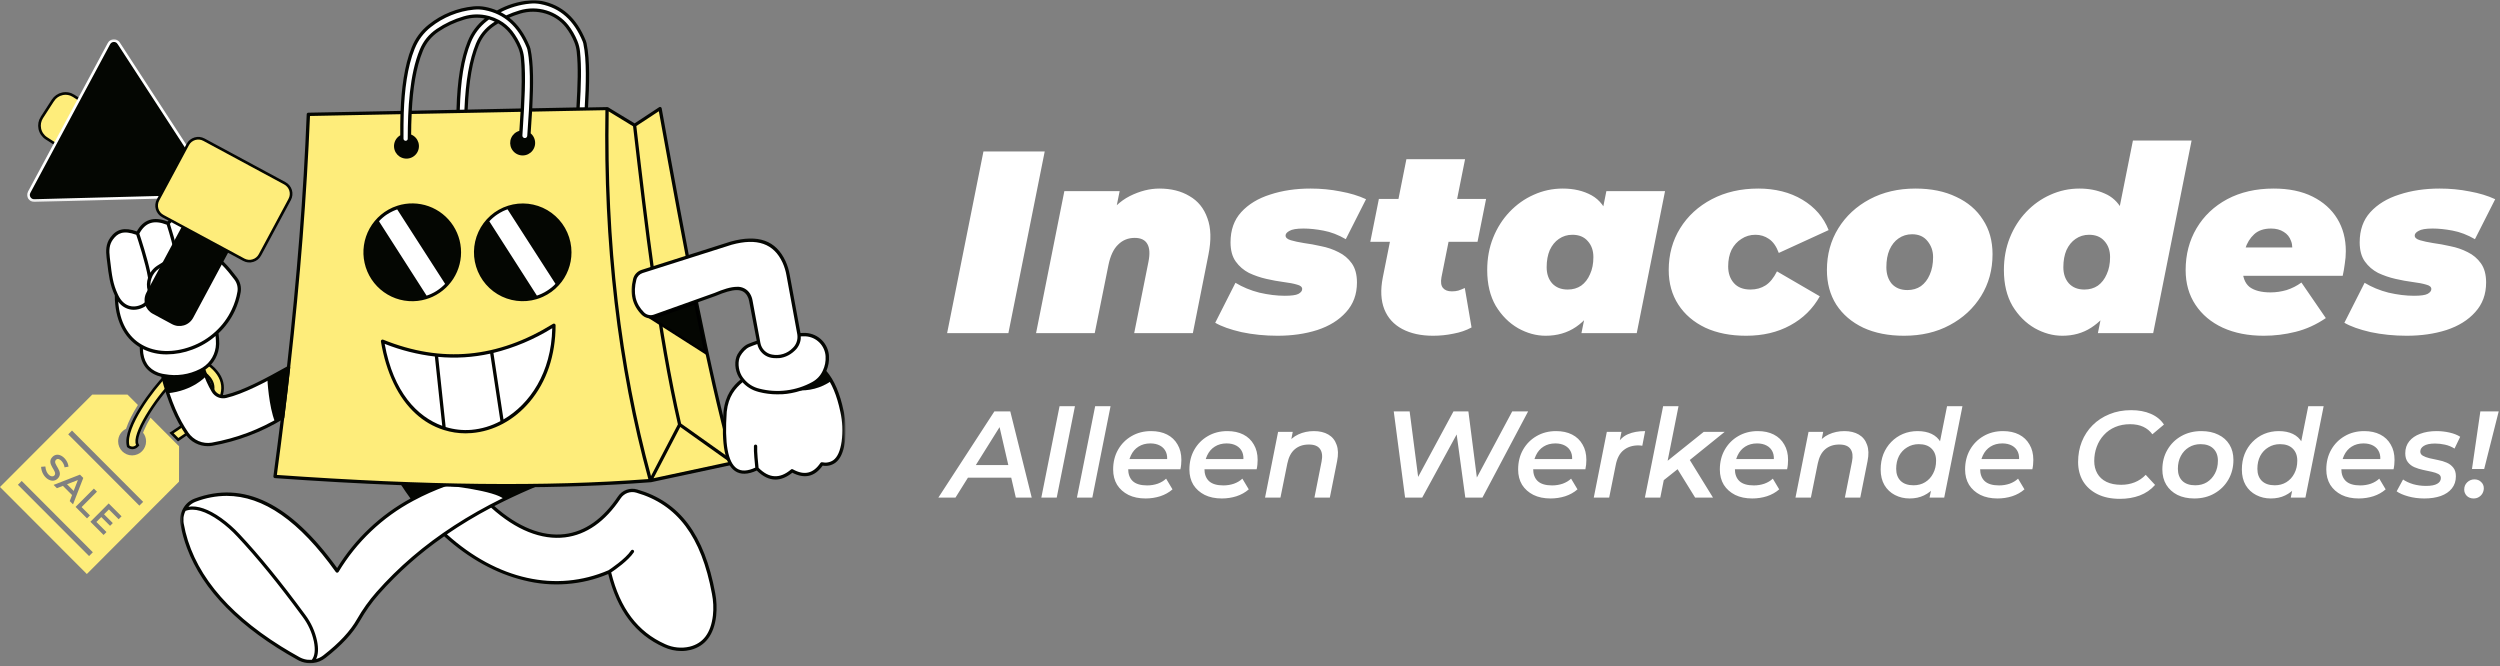 <?xml version="1.0" encoding="UTF-8"?>
<svg xmlns="http://www.w3.org/2000/svg" width="938" height="250" viewBox="0 0 938 250" fill="none">
  <rect x="0" y="0" width="938" height="250" fill="#808080" stroke="none"/>
  <path d="M66.643 166.911L61.95 162.214H61.971L66.643 166.911Z" fill="#FEED7B"></path>
  <path d="M48.066 167.275L48.106 167.438L48.236 167.544C49.103 168.251 50.525 168.231 51.405 167.301L51.421 167.285L51.675 167.031L51.515 166.709C51.331 166.34 51.255 165.807 51.323 165.094C51.39 164.387 51.593 163.548 51.919 162.603C52.571 160.715 53.691 158.468 55.078 156.127C57.854 151.445 61.66 146.463 64.803 143.333L64.804 143.332C68.372 139.754 71.064 138.644 73.082 138.635C75.091 138.626 76.575 139.708 77.739 140.874C78.9 142.037 79.979 143.523 79.969 145.538C79.96 147.562 78.851 150.262 75.281 153.84C72.212 156.915 68.499 159.814 64.882 162.136L64.36 162.471L64.798 162.91L66.57 164.686L66.856 164.973L67.196 164.753C71.288 162.094 75.156 158.927 77.78 156.318L77.781 156.317C81.075 153.016 82.995 149.842 83.424 146.81C83.858 143.746 82.756 140.919 80.214 138.371C77.691 135.843 74.874 134.744 71.816 135.179C68.791 135.609 65.618 137.528 62.324 140.829C59.852 143.306 55.888 148.153 52.744 153.226C51.171 155.764 49.794 158.374 48.912 160.784C48.036 163.179 47.621 165.451 48.066 167.275Z" fill="#FEED7B" stroke="#040602"></path>
  <path d="M66.659 166.911H66.643L61.971 162.214H61.956L56.478 156.708C55.454 158.427 54.648 160.016 54.108 161.307C53.947 161.672 53.806 162.036 53.682 162.359C54.388 163.245 54.809 164.375 54.809 165.604C54.809 168.505 52.455 170.865 49.56 170.865C46.66 170.865 44.327 168.505 44.327 165.604C44.327 163.526 45.532 161.729 47.284 160.885C48.251 158 49.883 154.896 51.733 151.953L47.85 148.062H34.587L0 182.724L32.576 215.37L67.163 180.708C67.163 175.547 67.163 172.62 67.184 167.438L66.659 166.911ZM17.015 175.01C17.229 178.057 19.406 179.391 20.373 178.422C21.932 176.859 17.015 174.104 19.708 171.406C21.963 169.146 25.43 172.099 25.7 175.089L24.208 175.344C24.125 173.786 22.202 171.328 21.002 172.531C19.427 174.109 24.338 176.87 21.641 179.573C19.484 181.734 15.649 179.177 15.415 175.156L17.015 175.01ZM33.751 193.396L32.649 194.5L28.356 190.193L35.221 183.313L36.38 184.474L30.617 190.255L33.751 193.396ZM27.399 189.24L26.163 188L27.036 185.745L23.6 182.297L21.35 183.172L20.113 181.932L30.003 178.083L31.245 179.323L27.399 189.24ZM33.418 208.635L6.72 181.885L8.144 180.458L34.837 207.208L33.418 208.635ZM44.519 194.813L40.855 191.141L39.036 192.964L42.326 196.26L41.297 197.292L38.002 193.995L36.167 195.839L39.951 199.63L38.859 200.719L33.917 195.766L40.782 188.885L45.61 193.719L44.519 194.813ZM52.289 189.719L25.596 162.969L27.015 161.542L53.713 188.297L52.289 189.719Z" fill="#FEED7B"></path>
  <path d="M27.639 184.198L29.218 180.109L25.144 181.698L27.639 184.198Z" fill="#FEED7B"></path>
  <mask id="mask0_2540_477" style="mask-type:luminance" maskUnits="userSpaceOnUse" x="67" y="177" width="146" height="73">
    <path d="M67.48 177.094H212.502V249.057H67.48V177.094Z" fill="white"></path>
  </mask>
  <g mask="url(#mask0_2540_477)">
    <path d="M212.435 177.557C183.476 187.932 159.377 202.469 141.675 222.568C138.957 225.661 136.577 229.005 134.534 232.589C131.582 237.76 127.045 242.224 121.754 246.359C120.445 247.385 118.969 247.984 117.321 248.161C115.466 248.365 113.719 248.016 112.082 247.109C86.367 232.88 71.778 216.016 68.301 196.521C67.963 194.641 68.254 192.865 69.174 191.193C70.094 189.5 71.456 188.318 73.259 187.641C90.28 181.318 107.956 188.245 126.541 214.266C139.996 192.411 159.642 182.818 181.475 177.557H212.435Z" fill="white"></path>
  </g>
  <mask id="mask1_2540_477" style="mask-type:luminance" maskUnits="userSpaceOnUse" x="67" y="190" width="53" height="60">
    <path d="M67.48 190.427H119.369V249.057H67.48V190.427Z" fill="white"></path>
  </mask>
  <g mask="url(#mask1_2540_477)">
    <path d="M117.321 248.161C115.466 248.365 113.719 248.016 112.082 247.109C86.367 232.88 71.778 216.016 68.301 196.521C67.963 194.641 68.254 192.865 69.174 191.193C72.776 189.724 77.329 191.115 82.682 194.917C85.14 196.687 87.401 198.687 89.459 200.911C97.811 209.802 105.976 220.089 114.052 231.083C116.188 233.932 117.633 237.099 118.386 240.578C119.109 244.135 118.677 246.594 117.321 248.161Z" fill="white"></path>
  </g>
  <path d="M147.402 175.677C166.252 209.385 199.291 227.214 228.639 214.5C231.623 227.005 237.615 237.005 249.329 242.234C250.836 242.943 252.422 243.375 254.074 243.547C255.727 243.714 257.364 243.604 258.986 243.219C264.126 241.901 267.275 237.964 268.101 230.984C268.403 228.208 268.289 225.448 267.758 222.703C263.315 198.536 252.578 188.177 238.909 184.245C238.311 184.073 237.703 183.995 237.08 184.016C236.461 184.036 235.858 184.156 235.271 184.37C234.689 184.578 234.154 184.88 233.66 185.26C233.171 185.646 232.75 186.094 232.402 186.609C214.498 213.432 187.66 199.797 170.878 173.323L147.402 175.677Z" fill="white"></path>
  <mask id="mask2_2540_477" style="mask-type:luminance" maskUnits="userSpaceOnUse" x="67" y="171" width="203" height="79">
    <path d="M67.48 171.76H269.713V249.057H67.48V171.76Z" fill="white"></path>
  </mask>
  <g mask="url(#mask2_2540_477)">
    <path d="M268.361 222.594C264.323 200.604 255.02 188.234 239.086 183.651C238.421 183.453 237.745 183.365 237.054 183.385C236.368 183.406 235.697 183.531 235.048 183.766C234.398 184.005 233.8 184.333 233.255 184.76C232.714 185.187 232.251 185.687 231.867 186.266C226.228 194.708 219.477 199.458 211.847 200.391C203.449 201.411 194.338 197.776 185.461 189.875C194.265 185.354 203.329 181.443 212.658 178.141C212.804 178.094 212.908 178 212.986 177.87C213.064 177.74 213.09 177.604 213.064 177.453C213.038 177.302 212.965 177.177 212.845 177.083C212.731 176.984 212.596 176.937 212.445 176.937H181.465C181.418 176.932 181.366 176.932 181.314 176.937C179.251 177.437 177.229 177.974 175.244 178.542C173.898 176.729 172.614 174.859 171.424 172.953C171.289 172.74 171.091 172.641 170.842 172.667L147.361 175.021C147.257 175.031 147.158 175.062 147.07 175.12C146.987 175.182 146.919 175.255 146.867 175.349C146.82 175.443 146.794 175.542 146.8 175.646C146.8 175.75 146.826 175.849 146.877 175.937C149.034 179.786 151.415 183.49 154.024 187.047C148.379 190.115 143.224 193.859 138.557 198.281C133.89 202.698 129.867 207.646 126.494 213.125C108.86 188.755 91.387 180.219 73.078 187.047C71.129 187.776 69.653 189.052 68.655 190.885C67.657 192.687 67.335 194.604 67.683 196.63C68.239 199.708 69.06 202.708 70.162 205.635C76.092 221.526 90.052 235.625 111.776 247.656L112.316 247.932C113.59 248.531 114.93 248.833 116.339 248.839C116.687 248.839 117.041 248.818 117.389 248.776C119.156 248.589 120.736 247.943 122.129 246.849C128.261 242.057 132.372 237.625 135.075 232.901C137.091 229.344 139.446 226.031 142.143 222.964C149.445 214.729 157.62 207.484 166.663 201.229C175.81 209.51 186.116 215.224 196.521 217.734C201.791 219.073 207.134 219.542 212.554 219.135C217.98 218.734 223.198 217.479 228.208 215.375C231.643 229.104 238.478 238.083 249.085 242.823C251.174 243.776 253.373 244.255 255.67 244.266C256.845 244.271 257.998 244.125 259.136 243.839C264.666 242.422 267.889 238.13 268.715 231.078C269.027 228.234 268.907 225.401 268.361 222.594ZM148.405 176.198L170.561 173.984C171.632 175.651 172.775 177.312 173.96 178.948C167.427 180.844 161.139 183.37 155.105 186.521C152.672 183.208 150.443 179.766 148.405 176.198ZM105.513 242.542C84.324 229.318 72.023 213.823 68.925 196.411C68.883 196.208 68.863 196.01 68.842 195.786C68.842 195.714 68.842 195.646 68.842 195.573C68.842 195.495 68.842 195.302 68.842 195.167C68.842 195.031 68.842 195 68.842 194.911C68.837 194.792 68.837 194.667 68.842 194.547C68.842 194.458 68.842 194.375 68.842 194.286C68.842 194.198 68.842 194.042 68.883 193.927L68.941 193.667C68.941 193.547 68.982 193.437 69.008 193.318L69.086 193.057C69.086 192.943 69.143 192.833 69.185 192.719C69.221 192.609 69.242 192.547 69.273 192.458L69.398 192.146C69.434 192.057 69.481 191.969 69.517 191.891L69.621 191.677C72.87 190.479 77.137 191.734 82.323 195.401C84.751 197.146 86.98 199.115 89.007 201.312C96.501 209.286 104.5 219.135 113.548 231.427C115.627 234.203 117.03 237.286 117.758 240.677C118.376 243.781 118.132 246.078 116.999 247.552H115.897L115.528 247.521H115.284L114.91 247.458L114.681 247.417L114.312 247.328L114.083 247.271L113.709 247.146L113.491 247.078L113.101 246.917L112.924 246.844L112.368 246.562C109.993 245.25 107.706 243.906 105.513 242.542ZM141.213 222.156C138.458 225.281 136.047 228.651 133.978 232.271C131.364 236.854 127.352 241.177 121.349 245.865C120.528 246.51 119.613 246.979 118.605 247.26C119.421 245.557 119.546 243.318 118.958 240.432C118.194 236.859 116.718 233.615 114.535 230.693C105.477 218.37 97.421 208.484 89.922 200.474C87.832 198.219 85.54 196.193 83.041 194.396C78.233 190.99 74.096 189.568 70.692 190.13C71.472 189.266 72.407 188.635 73.493 188.224C77.209 186.802 81.055 186.078 85.031 186.052C98.835 186.052 112.337 195.505 125.99 214.615C126.12 214.797 126.297 214.88 126.515 214.875C126.738 214.87 126.905 214.771 127.024 214.583C130.413 208.943 134.487 203.854 139.253 199.323C144.014 194.792 149.299 190.979 155.094 187.885C155.167 187.859 155.229 187.828 155.287 187.786C162.812 183.745 171.46 180.589 181.491 178.167H208.942C179.859 189.047 157.682 203.448 141.213 222.156ZM267.483 230.911C266.709 237.5 263.876 241.323 258.809 242.615C257.26 242.984 255.691 243.083 254.106 242.922C252.52 242.76 251.003 242.344 249.558 241.672C239.257 237.062 232.636 228.26 229.32 214.776C230.75 213.812 235.796 210.302 237.812 207.229C237.906 207.089 237.932 206.932 237.896 206.766C237.859 206.604 237.771 206.474 237.631 206.38C237.49 206.286 237.334 206.255 237.173 206.286C237.007 206.323 236.872 206.406 236.778 206.547C234.684 209.734 228.785 213.641 228.312 213.953C208.656 222.432 186.605 217.516 167.687 200.484C173.024 196.833 178.559 193.5 184.282 190.49C193.548 198.849 203.127 202.703 211.998 201.625C220.017 200.646 227.054 195.714 232.896 186.958C233.203 186.495 233.577 186.089 234.019 185.745C234.455 185.401 234.938 185.135 235.458 184.943C235.983 184.755 236.524 184.651 237.08 184.63C237.636 184.615 238.181 184.687 238.717 184.844C254.152 189.281 263.169 201.349 267.119 222.818C267.649 225.495 267.774 228.193 267.483 230.911Z" fill="#040602"></path>
  </g>
  <path d="M275.185 173.63L244.054 180.302C200.756 183.604 153.041 182.297 103.185 178.766C104.183 171.385 105.134 164.016 106.038 156.656C106.818 150.396 107.556 144.141 108.257 137.891C111.833 106.026 114.452 74.344 115.694 42.896L171.845 41.792L174.797 41.729L216.847 40.901L219.944 40.839L227.751 40.682L238.077 46.964L247.63 40.682C256.61 90.391 265.097 136.557 275.185 173.63Z" fill="#FEED7B"></path>
  <path d="M156.56 54.802C156.56 55.344 156.456 55.859 156.248 56.359C156.045 56.854 155.754 57.292 155.37 57.677C154.99 58.057 154.554 58.349 154.06 58.557C153.561 58.76 153.046 58.865 152.506 58.865C151.971 58.865 151.451 58.76 150.957 58.557C150.458 58.349 150.022 58.057 149.642 57.677C149.263 57.292 148.967 56.854 148.764 56.359C148.556 55.859 148.457 55.344 148.457 54.802C148.457 54.266 148.556 53.745 148.764 53.25C148.967 52.75 149.263 52.312 149.642 51.932C150.022 51.552 150.458 51.26 150.957 51.052C151.451 50.844 151.971 50.745 152.506 50.745C153.046 50.745 153.561 50.844 154.06 51.052C154.554 51.26 154.99 51.552 155.37 51.932C155.754 52.312 156.045 52.75 156.248 53.25C156.456 53.745 156.56 54.266 156.56 54.802Z" fill="#040602"></path>
  <path d="M200.164 53.599C200.164 54.135 200.06 54.656 199.852 55.151C199.649 55.651 199.358 56.089 198.974 56.469C198.594 56.849 198.158 57.146 197.664 57.349C197.165 57.557 196.651 57.661 196.11 57.661C195.575 57.661 195.055 57.557 194.561 57.349C194.062 57.146 193.626 56.849 193.247 56.469C192.867 56.089 192.571 55.651 192.368 55.151C192.16 54.656 192.062 54.135 192.062 53.599C192.062 53.062 192.16 52.542 192.368 52.047C192.571 51.547 192.867 51.109 193.247 50.729C193.626 50.349 194.062 50.052 194.561 49.849C195.055 49.641 195.575 49.536 196.11 49.536C196.651 49.536 197.165 49.641 197.664 49.849C198.158 50.052 198.594 50.349 198.974 50.729C199.358 51.109 199.649 51.547 199.852 52.047C200.06 52.542 200.164 53.062 200.164 53.599Z" fill="#040602"></path>
  <path d="M150.796 52.052C150.635 39.089 151.378 27.057 155.027 18.01C156.378 14.662 158.472 11.875 161.305 9.646C163.664 7.771 166.237 6.266 169.033 5.135C171.824 4.005 174.719 3.292 177.717 3.005C179.141 2.859 180.555 2.927 181.958 3.203C190.274 4.833 195.144 10.245 198.194 17.651C198.288 17.906 198.361 18.167 198.407 18.438C200.05 26.193 199.291 38.469 198.407 51C198.381 51.344 198.251 51.646 198.023 51.901C197.794 52.161 197.508 52.323 197.17 52.391C196.937 52.443 196.703 52.438 196.469 52.38C196.235 52.323 196.022 52.219 195.84 52.057C195.658 51.901 195.518 51.714 195.424 51.49C195.331 51.266 195.294 51.031 195.31 50.792C195.98 40.12 196.775 29.682 195.934 21.656C195.798 20.323 195.476 19.042 194.967 17.807C194.114 15.729 192.997 13.807 191.625 12.037C190.591 10.766 189.39 9.677 188.029 8.766C186.667 7.854 185.201 7.167 183.632 6.693C182.062 6.224 180.462 5.99 178.824 6C177.187 6.005 175.587 6.255 174.022 6.74C170.467 7.771 167.152 9.323 164.08 11.396C161.377 13.281 159.397 15.745 158.14 18.792C154.512 27.578 153.696 39.391 153.649 52.036C153.649 52.318 153.571 52.578 153.415 52.812C153.265 53.047 153.057 53.219 152.797 53.333C152.579 53.432 152.35 53.474 152.111 53.458C151.872 53.443 151.654 53.37 151.451 53.24C151.248 53.109 151.087 52.938 150.973 52.729C150.858 52.521 150.796 52.292 150.796 52.052Z" fill="white"></path>
  <mask id="mask3_2540_477" style="mask-type:luminance" maskUnits="userSpaceOnUse" x="171" y="0" width="50" height="43">
    <path d="M171.257 0H220.485V42.427H171.257V0Z" fill="white"></path>
  </mask>
  <g mask="url(#mask3_2540_477)">
    <path d="M219.97 40.859L216.873 40.922C217.335 32.969 217.616 25.516 216.998 19.401C216.863 18.068 216.54 16.786 216.026 15.552C215.179 13.479 214.066 11.557 212.689 9.792C211.655 8.521 210.454 7.427 209.093 6.516C207.731 5.604 206.265 4.911 204.696 4.443C203.132 3.969 201.526 3.74 199.889 3.745C198.251 3.755 196.651 4.005 195.086 4.495C191.542 5.526 188.236 7.073 185.175 9.146C182.442 11.016 180.436 13.479 179.162 16.547C176.314 23.438 175.202 32.193 174.823 41.745L171.865 41.807C172.11 31.932 173.18 22.906 176.07 15.729C177.421 12.385 179.51 9.599 182.343 7.37C184.702 5.495 187.275 4 190.066 2.875C192.857 1.75 195.752 1.042 198.745 0.755C200.169 0.609 201.583 0.677 202.986 0.948C211.296 2.583 216.166 7.984 219.217 15.396C219.326 15.656 219.414 15.927 219.477 16.203C220.755 22.302 220.558 31.224 219.97 40.859Z" fill="white"></path>
  </g>
  <mask id="mask4_2540_477" style="mask-type:luminance" maskUnits="userSpaceOnUse" x="102" y="0" width="175" height="184">
    <path d="M102.073 0H276.365V183.76H102.073V0Z" fill="white"></path>
  </mask>
  <g mask="url(#mask4_2540_477)">
    <path d="M275.741 173.865C275.762 173.823 275.778 173.786 275.788 173.74C275.788 173.703 275.788 173.667 275.788 173.63C275.788 173.583 275.788 173.542 275.788 173.5C265.997 137.49 257.868 93.901 248.264 40.63C248.227 40.411 248.103 40.255 247.9 40.167C247.697 40.083 247.505 40.099 247.318 40.219L238.098 46.286L228.104 40.214H228C227.943 40.193 227.886 40.182 227.829 40.177H227.771L220.636 40.318C221.135 31.901 221.431 22.562 220.074 16.162C220.012 15.849 219.913 15.547 219.789 15.255C216.306 6.708 210.855 1.859 203.106 0.339C201.64 0.052 200.169 -0.016 198.683 0.141C194.354 0.557 190.284 1.818 186.469 3.922C185.056 3.328 183.59 2.885 182.083 2.594C180.617 2.307 179.141 2.24 177.655 2.391C174.599 2.688 171.652 3.411 168.804 4.562C165.956 5.719 163.332 7.245 160.925 9.156C158.005 11.453 155.853 14.328 154.465 17.781C151.659 24.734 150.625 33.391 150.297 41.609L115.694 42.281C115.523 42.281 115.377 42.339 115.253 42.464C115.133 42.583 115.071 42.729 115.071 42.901C113.875 72.797 111.443 103.854 107.639 137.833C106.968 143.812 106.246 149.948 105.419 156.594C104.546 163.75 103.564 171.182 102.571 178.693C102.545 178.875 102.592 179.031 102.707 179.172C102.816 179.307 102.961 179.385 103.138 179.396C135.755 181.708 164.371 182.854 190.227 182.854C209.555 182.854 227.345 182.234 244.127 180.938H244.252L275.315 174.281H275.393C275.45 174.266 275.507 174.24 275.554 174.214C275.585 174.193 275.606 174.167 275.632 174.146C275.663 174.12 275.695 174.089 275.715 174.057C275.747 173.995 275.752 173.932 275.741 173.865ZM228.379 41.797L237.521 47.385C241.778 84.078 246.606 125.615 254.355 159.229L244.257 178.615C232.927 136.995 227.595 90.984 228.379 41.797ZM255.228 160.203L273.673 173.318L245.213 179.422L255.228 160.203ZM274.141 172.125L255.55 158.922C247.827 125.391 243.004 83.927 238.753 47.292L247.198 41.74C256.6 93.812 264.588 136.656 274.141 172.125ZM198.808 1.375C200.169 1.234 201.52 1.292 202.867 1.557C210.174 2.995 215.335 7.599 218.64 15.63C218.734 15.854 218.806 16.083 218.853 16.323C220.189 22.604 219.882 31.885 219.383 40.25L217.523 40.286C218.016 31.849 218.219 25.031 217.627 19.338C217.491 17.943 217.148 16.604 216.613 15.307C215.745 13.182 214.602 11.213 213.193 9.406C208.984 4.089 201.645 1.88 194.925 3.896C193.215 4.406 191.547 5.026 189.92 5.76C189.26 5.328 188.58 4.932 187.878 4.578C191.318 2.818 194.962 1.75 198.808 1.375ZM199.707 40.635C200.18 31.641 200.221 23.87 199.041 18.312C198.979 18.005 198.885 17.703 198.761 17.412C196.827 12.713 194.286 9.13 191.074 6.609C192.446 6.021 193.844 5.516 195.273 5.089C201.515 3.224 208.318 5.255 212.211 10.172C213.557 11.896 214.638 13.771 215.464 15.792C215.953 16.969 216.254 18.193 216.379 19.463C216.998 25.099 216.759 31.88 216.26 40.307L199.707 40.635ZM154.507 41.531C154.943 33.505 156.024 25.474 158.691 19.026C159.917 16.078 161.845 13.703 164.48 11.906C167.5 9.875 170.753 8.349 174.246 7.339C176.766 6.589 179.318 6.453 181.906 6.938C179.006 9.234 176.865 12.094 175.488 15.526C172.915 21.891 171.569 30.068 171.263 41.198L154.507 41.531ZM150.204 52.266C150.224 52.516 150.297 52.75 150.406 52.974C150.521 53.198 150.671 53.391 150.853 53.557C151.04 53.729 151.253 53.854 151.482 53.943C151.716 54.036 151.96 54.078 152.21 54.078C152.49 54.078 152.761 54.021 153.02 53.911C153.395 53.75 153.696 53.505 153.92 53.167C154.143 52.828 154.257 52.453 154.263 52.047C154.263 51.984 154.263 51.922 154.263 51.859C154.673 52.109 155.021 52.427 155.302 52.823C155.583 53.219 155.77 53.651 155.863 54.125C155.962 54.599 155.957 55.073 155.853 55.547C155.749 56.021 155.551 56.453 155.266 56.839C154.98 57.229 154.626 57.547 154.205 57.786C153.79 58.026 153.337 58.167 152.859 58.219C152.376 58.266 151.908 58.214 151.451 58.062C150.988 57.911 150.583 57.677 150.224 57.349C149.866 57.026 149.585 56.646 149.388 56.203C149.195 55.76 149.097 55.297 149.091 54.812C149.091 54.328 149.19 53.865 149.388 53.422C149.58 52.979 149.855 52.594 150.214 52.271L150.204 52.266ZM176.626 15.99C177.936 12.75 179.968 10.047 182.712 7.885C182.967 7.682 183.216 7.49 183.476 7.307C184.209 7.526 184.926 7.802 185.617 8.13C185.347 8.297 185.087 8.474 184.806 8.667C181.979 10.599 179.905 13.146 178.585 16.307C176.106 22.385 174.693 30.292 174.246 41.146L172.525 41.182C172.801 30.224 174.116 22.208 176.626 15.99ZM179.724 16.781C180.95 13.833 182.883 11.458 185.518 9.661C186.022 9.312 186.475 9.036 186.922 8.76C188.585 9.708 190.014 10.932 191.204 12.427C192.54 14.146 193.626 16.005 194.458 18.016C194.946 19.193 195.253 20.417 195.383 21.688C195.944 27.13 195.757 33.656 195.383 40.693L175.488 41.115C175.914 30.484 177.27 22.703 179.713 16.781H179.724ZM195.492 52.521C196.032 52.995 196.651 53.151 197.352 52.995C198.127 52.818 198.646 52.349 198.906 51.594C199.067 51.812 199.197 52.047 199.301 52.302C199.405 52.552 199.478 52.812 199.52 53.078C199.561 53.349 199.572 53.62 199.551 53.891C199.53 54.161 199.478 54.422 199.39 54.682C199.306 54.943 199.192 55.188 199.052 55.417C198.911 55.651 198.74 55.859 198.548 56.052C198.355 56.245 198.142 56.411 197.914 56.552C197.68 56.693 197.435 56.802 197.176 56.885C196.921 56.969 196.656 57.021 196.386 57.042C196.115 57.057 195.845 57.047 195.575 57C195.31 56.958 195.05 56.88 194.801 56.776C194.551 56.672 194.317 56.536 194.099 56.375C193.881 56.214 193.683 56.026 193.512 55.818C193.335 55.609 193.189 55.385 193.065 55.141C192.945 54.901 192.857 54.646 192.794 54.38C192.737 54.115 192.706 53.844 192.711 53.573C192.706 52.891 192.893 52.26 193.273 51.693C193.647 51.12 194.151 50.698 194.78 50.432V50.724C194.707 51.443 194.941 52.042 195.481 52.521H195.492ZM155.619 18.245C156.924 15 158.95 12.297 161.7 10.135C164.018 8.297 166.543 6.823 169.288 5.714C172.026 4.604 174.869 3.906 177.811 3.625C179.173 3.484 180.529 3.547 181.875 3.812C189.182 5.245 194.343 9.849 197.649 17.885C197.742 18.109 197.81 18.333 197.867 18.568C199.447 26.021 198.782 37.651 197.825 50.953C197.81 51.156 197.737 51.333 197.602 51.49C197.472 51.641 197.306 51.74 197.108 51.786C196.812 51.844 196.547 51.776 196.318 51.583C196.084 51.385 195.98 51.135 196.001 50.828L196.167 48.234C196.786 38.349 197.404 28.99 196.63 21.588C196.495 20.193 196.152 18.854 195.616 17.562C194.738 15.438 193.6 13.469 192.197 11.651C190.851 9.969 189.234 8.604 187.353 7.568C187.275 7.5 187.187 7.453 187.083 7.432C186.012 6.859 184.895 6.411 183.725 6.083C183.632 6.021 183.523 5.99 183.408 5.984H183.372C180.212 5.156 177.063 5.208 173.929 6.146C170.311 7.193 166.938 8.771 163.815 10.875C160.951 12.807 158.857 15.37 157.521 18.557C153.597 28.057 153.02 40.807 152.979 52.036C152.979 52.38 152.818 52.625 152.506 52.766C152.246 52.88 151.991 52.859 151.752 52.703C151.513 52.552 151.394 52.333 151.394 52.047C151.394 51.745 151.394 51.427 151.394 51.115C151.394 48.297 151.394 45.297 151.498 42.224C151.804 33.938 152.802 25.193 155.603 18.245H155.619ZM103.886 178.193C104.869 170.901 105.799 163.682 106.651 156.729C107.478 150.083 108.2 143.943 108.87 137.958C112.664 104.172 115.065 73.271 116.308 43.521L150.25 42.849C150.167 45.578 150.152 48.24 150.172 50.766C149.866 50.943 149.585 51.151 149.33 51.391C149.071 51.63 148.842 51.891 148.644 52.182C148.447 52.474 148.286 52.781 148.156 53.109C148.026 53.438 147.938 53.771 147.886 54.12C147.828 54.469 147.818 54.818 147.844 55.167C147.87 55.516 147.932 55.859 148.036 56.198C148.135 56.531 148.275 56.854 148.447 57.161C148.624 57.464 148.831 57.745 149.065 58.005C149.304 58.26 149.569 58.49 149.855 58.693C150.146 58.891 150.453 59.057 150.78 59.182C151.108 59.312 151.44 59.406 151.789 59.458C152.137 59.516 152.485 59.531 152.833 59.505C153.182 59.479 153.525 59.417 153.862 59.318C154.195 59.214 154.517 59.078 154.824 58.901C155.125 58.729 155.411 58.521 155.666 58.286C155.926 58.047 156.154 57.786 156.357 57.495C156.555 57.208 156.721 56.901 156.851 56.573C156.981 56.245 157.074 55.911 157.126 55.562C157.183 55.214 157.199 54.865 157.173 54.516C157.152 54.167 157.09 53.823 156.991 53.484C156.887 53.146 156.752 52.828 156.58 52.521C156.409 52.214 156.201 51.932 155.967 51.672C155.728 51.411 155.468 51.182 155.177 50.979C154.891 50.781 154.585 50.615 154.263 50.484C154.263 47.953 154.341 45.37 154.46 42.771L171.845 42.427L195.31 41.964C195.196 43.995 195.06 46.062 194.92 48.172L194.842 49.109C194.504 49.203 194.187 49.333 193.881 49.5C193.574 49.661 193.293 49.859 193.028 50.089C192.768 50.318 192.535 50.568 192.327 50.849C192.124 51.13 191.947 51.427 191.812 51.75C191.672 52.068 191.568 52.396 191.5 52.74C191.438 53.078 191.407 53.427 191.417 53.771C191.428 54.12 191.48 54.464 191.563 54.802C191.651 55.135 191.771 55.458 191.932 55.771C192.088 56.078 192.28 56.37 192.503 56.635C192.722 56.901 192.971 57.141 193.247 57.354C193.522 57.568 193.818 57.745 194.135 57.891C194.447 58.036 194.775 58.146 195.118 58.219C195.455 58.292 195.798 58.328 196.147 58.323C196.495 58.323 196.833 58.281 197.17 58.198C197.513 58.12 197.836 58.005 198.148 57.854C198.459 57.698 198.75 57.516 199.026 57.297C199.296 57.083 199.54 56.839 199.753 56.568C199.972 56.292 200.159 56 200.31 55.688C200.46 55.375 200.58 55.052 200.658 54.714C200.736 54.375 200.782 54.031 200.782 53.682C200.788 53.333 200.751 52.99 200.679 52.651C200.611 52.312 200.502 51.984 200.356 51.667C200.211 51.349 200.029 51.052 199.821 50.776C199.608 50.5 199.369 50.25 199.104 50.031C199.301 47.229 199.488 44.51 199.634 41.885L216.816 41.547H216.873L219.939 41.484H219.976L227.143 41.344C226.316 91.125 231.737 137.677 243.254 179.745C204.478 182.651 160.146 182.161 103.886 178.193Z" fill="#040602"></path>
  </g>
  <path d="M309.31 139.281C308.395 141.281 306.976 142.807 305.053 143.87C301.961 145.562 298.666 146.63 295.168 147.068C291.671 147.51 288.214 147.297 284.8 146.422C282.316 145.818 280.268 144.516 278.662 142.521C278.319 142.109 278.012 141.667 277.737 141.208C276.349 138.88 276.017 135.469 277.238 133.24C278.085 131.651 279.307 130.443 280.907 129.62C282.113 129.12 283.345 128.667 284.597 128.266L284.696 128.797C284.805 129.401 285.003 129.974 285.294 130.521C285.58 131.062 285.938 131.552 286.375 131.984C286.811 132.417 287.305 132.771 287.851 133.052C288.396 133.333 288.973 133.526 289.576 133.63C291.083 133.927 292.57 133.849 294.041 133.396C295.506 132.943 296.779 132.167 297.855 131.068C298.598 130.37 299.139 129.547 299.487 128.589C299.83 127.635 299.945 126.651 299.82 125.641C300.397 125.609 300.958 125.599 301.514 125.583C305.916 125.51 309.835 128.651 310.36 133.036C310.36 133.245 310.401 133.458 310.412 133.656C310.521 135.625 310.152 137.5 309.31 139.281Z" fill="white"></path>
  <mask id="mask5_2540_477" style="mask-type:luminance" maskUnits="userSpaceOnUse" x="271" y="138" width="46" height="42">
    <path d="M271.043 138.427H316.887V179.76H271.043V138.427Z" fill="white"></path>
  </mask>
  <g mask="url(#mask5_2540_477)">
    <path d="M316.399 165.698C315.562 171.417 313.301 174.854 308.343 174.031C305.428 178.38 301.686 179.125 297.19 176.62C292.736 180.391 288.355 180.25 284.046 175.797C274.707 180.349 270.716 173.208 272.067 154.38C272.732 148.375 275.445 145.068 278.688 142.521C280.294 144.516 282.342 145.818 284.826 146.422C288.241 147.297 291.697 147.51 295.194 147.068C298.692 146.63 301.987 145.562 305.079 143.87C307.002 142.807 308.421 141.281 309.336 139.281C312.189 142.469 314.455 147.307 315.941 154.349C316.768 158.104 316.919 161.891 316.399 165.698Z" fill="white"></path>
  </g>
  <path d="M297.855 131.068C296.785 132.167 295.517 132.943 294.051 133.401C292.591 133.859 291.109 133.948 289.602 133.656C288.999 133.552 288.422 133.359 287.877 133.078C287.331 132.797 286.837 132.443 286.401 132.01C285.964 131.573 285.6 131.089 285.314 130.542C285.029 130 284.831 129.427 284.722 128.818L284.623 128.292L281.754 112.896C281.609 112.073 281.328 111.302 280.902 110.583C278.797 107.208 274.827 107.766 268.273 110.526L245.577 118.63C244.823 118.901 244.054 118.953 243.269 118.776C242.485 118.604 241.809 118.234 241.237 117.667C237.667 114.083 236.934 109.714 238.192 104.792C238.374 104.094 238.711 103.49 239.205 102.969C239.699 102.448 240.291 102.083 240.972 101.865L274.432 91.24C285.049 88.312 291.052 91.438 294.217 98.276C294.929 99.859 295.433 101.505 295.73 103.214L299.773 125.266C299.799 125.391 299.82 125.516 299.83 125.641C299.955 126.651 299.841 127.635 299.492 128.594C299.144 129.547 298.598 130.375 297.855 131.068Z" fill="white"></path>
  <path d="M89.709 109.5C89.303 111.922 88.57 114.24 87.51 116.458C85.998 119.656 83.94 122.458 81.346 124.859C78.587 127.411 75.442 129.339 71.913 130.63C65.1 133.146 58.25 132.969 53.006 130.01C47.429 126.833 43.625 120.458 43.656 110.766C43.745 110.943 43.828 111.13 43.921 111.318C45.865 115.229 49.498 116.729 53.37 114.906C55.433 113.937 56.036 112.495 56.036 109.021C55.594 107.448 55.636 105.891 56.171 104.349C56.753 102.656 57.782 101.307 59.269 100.312C61.514 98.797 63.91 97.562 66.446 96.615C69.159 95.62 71.934 94.833 74.767 94.25C75.52 94.083 76.263 94.12 76.996 94.359C77.251 94.448 77.505 94.542 77.755 94.646C81.679 96.281 85.119 100.083 88.43 104.479C88.981 105.193 89.365 105.984 89.584 106.859C89.807 107.729 89.849 108.609 89.709 109.5Z" fill="white"></path>
  <path d="M77.745 94.646C77.49 94.542 77.235 94.448 76.981 94.359C76.248 94.12 75.505 94.083 74.751 94.25C71.924 94.833 69.154 95.62 66.446 96.615C63.91 97.547 61.524 98.76 59.274 100.26C57.787 101.255 56.758 102.599 56.176 104.297C55.646 105.839 55.599 107.391 56.041 108.964C56.041 112.443 55.423 113.88 53.38 114.849C49.503 116.677 45.87 115.172 43.932 111.26C43.838 111.073 43.75 110.891 43.661 110.708C41.583 106.271 41.318 102.635 40.564 96.609C40.247 93.974 40.309 91.641 41.874 89.484C43.817 86.818 46.364 85.599 51.598 87.625C54.17 82.521 58.172 81.849 63.026 83.854C68.13 77.458 77.807 80.609 77.745 94.646Z" fill="white"></path>
  <path d="M81.648 129.068C81.622 130.005 81.487 130.922 81.237 131.828C80.988 132.729 80.629 133.589 80.166 134.401C79.709 135.219 79.153 135.964 78.508 136.641C77.864 137.323 77.147 137.911 76.357 138.411C76.024 138.641 75.681 138.844 75.328 139.031C73.228 140.109 71.009 140.812 68.675 141.156C66.342 141.5 64.019 141.458 61.701 141.031C61.457 140.995 61.218 140.953 60.973 140.896C60.381 140.781 59.799 140.62 59.232 140.417C54.695 138.729 52.897 135.052 53.001 129.979C58.239 132.958 65.079 133.141 71.908 130.599C75.437 129.318 78.581 127.401 81.346 124.859C81.559 126.255 81.663 127.656 81.648 129.068Z" fill="white"></path>
  <path d="M108.257 137.896C107.561 144.141 106.823 150.396 106.038 156.661C97.826 161.661 88.991 165.005 79.527 166.693C78.644 166.844 77.75 166.87 76.856 166.766C75.962 166.661 75.099 166.437 74.268 166.083C73.436 165.734 72.672 165.271 71.976 164.703C71.279 164.13 70.671 163.474 70.162 162.734C65.661 156.224 63.005 148.714 60.984 140.875C61.228 140.932 61.467 140.974 61.711 141.016C64.029 141.437 66.358 141.479 68.691 141.141C71.025 140.797 73.239 140.089 75.343 139.016C75.697 138.828 76.04 138.62 76.367 138.396C77.24 141.307 78.457 144.062 80.021 146.672C80.255 147.068 80.546 147.422 80.899 147.729C81.247 148.036 81.632 148.281 82.058 148.464C82.49 148.646 82.931 148.755 83.394 148.797C83.856 148.839 84.314 148.807 84.766 148.698C91.283 147.167 99.609 142.781 108.257 137.896Z" fill="white"></path>
  <mask id="mask6_2540_477" style="mask-type:luminance" maskUnits="userSpaceOnUse" x="236" y="89" width="81" height="93">
    <path d="M236.451 89.094H316.887V181.094H236.451V89.094Z" fill="white"></path>
  </mask>
  <g mask="url(#mask6_2540_477)">
    <path d="M316.544 154.219C315.125 147.531 313.005 142.604 310.053 139.172C310.822 137.385 311.15 135.521 311.03 133.583C311.03 133.354 310.994 133.13 310.973 132.906C310.895 132.339 310.765 131.786 310.588 131.25C310.412 130.708 310.183 130.187 309.913 129.693C309.637 129.193 309.32 128.724 308.962 128.281C308.598 127.844 308.203 127.443 307.766 127.073C307.335 126.708 306.867 126.385 306.373 126.104C305.88 125.823 305.365 125.594 304.825 125.406C304.289 125.224 303.738 125.089 303.177 125.005C302.616 124.922 302.055 124.891 301.483 124.911L300.339 124.953L296.301 103.078C295.995 101.318 295.475 99.62 294.737 97.995C291.146 90.219 284.436 87.802 274.198 90.625L240.743 101.25C239.959 101.5 239.283 101.922 238.717 102.521C238.15 103.115 237.76 103.812 237.552 104.609C236.165 110.031 237.251 114.547 240.764 118.083C241.414 118.729 242.188 119.151 243.082 119.349C243.976 119.547 244.854 119.495 245.717 119.187L268.444 111.073C275.367 108.161 278.579 108.104 280.315 110.891C280.699 111.536 280.954 112.234 281.079 112.979L283.906 127.849C282.82 128.214 281.739 128.609 280.689 129.047C279.026 129.745 277.498 131.531 276.708 132.943C275.435 135.276 275.648 138.885 277.222 141.531C277.415 141.854 277.617 142.151 277.841 142.422C275.019 144.766 272.16 148.062 271.469 154.339C270.575 166.844 271.994 174.208 275.804 176.745C277.872 178.151 280.611 178.078 283.937 176.547C286.229 178.807 288.573 179.937 290.969 179.937C293.037 179.937 295.142 179.078 297.284 177.365C301.883 179.771 305.703 178.875 308.66 174.703C310.386 175 311.966 174.646 313.405 173.646C315.266 172.281 316.461 169.714 317.038 165.792C317.558 161.906 317.397 158.047 316.544 154.219ZM281.432 110.229C280.918 109.37 280.216 108.703 279.333 108.234C278.449 107.766 277.503 107.557 276.505 107.615C274.182 107.615 271.339 108.536 268.06 109.922L245.364 118.026C244.719 118.26 244.059 118.307 243.389 118.156C242.718 118.01 242.136 117.693 241.648 117.208C238.42 113.974 237.48 109.958 238.769 104.927C238.924 104.339 239.216 103.823 239.631 103.38C240.052 102.943 240.556 102.63 241.133 102.443L274.551 91.823C284.083 89.203 290.314 91.391 293.614 98.526C294.306 100.062 294.794 101.656 295.08 103.312L299.129 125.38C299.155 125.484 299.165 125.594 299.175 125.703C299.284 126.615 299.186 127.5 298.874 128.365C298.562 129.229 298.074 129.974 297.403 130.599C296.4 131.635 295.215 132.365 293.848 132.797C292.476 133.224 291.089 133.302 289.675 133.031C289.134 132.937 288.615 132.76 288.126 132.51C287.638 132.255 287.196 131.937 286.806 131.547C286.416 131.156 286.089 130.719 285.834 130.229C285.58 129.745 285.398 129.224 285.304 128.682L282.357 112.75C282.207 111.854 281.895 111.01 281.432 110.229ZM277.799 133.552C278.465 132.344 279.8 130.781 281.172 130.203C282.144 129.802 283.142 129.422 284.145 129.089C284.145 129.151 284.176 129.203 284.187 129.26C284.197 129.318 284.223 129.422 284.249 129.5C284.275 129.583 284.301 129.672 284.322 129.755C284.348 129.844 284.374 129.911 284.405 129.984L284.499 130.229L284.592 130.453L284.706 130.687C284.743 130.76 284.774 130.833 284.81 130.901C284.852 130.969 284.899 131.052 284.951 131.13C284.987 131.198 285.023 131.266 285.065 131.328C285.117 131.401 285.164 131.479 285.221 131.547L285.351 131.74L285.517 131.943L285.668 132.115C285.725 132.182 285.787 132.245 285.85 132.312C285.902 132.365 285.954 132.422 286 132.474L286.208 132.656C286.26 132.708 286.312 132.76 286.369 132.807L286.583 132.979L286.759 133.109C286.832 133.167 286.915 133.214 286.993 133.266L287.165 133.385L287.414 133.526L287.601 133.625C287.69 133.677 287.783 133.714 287.866 133.755L288.053 133.839C288.147 133.88 288.246 133.911 288.344 133.948L288.516 134.016L288.854 134.109L288.999 134.151C289.171 134.198 289.332 134.229 289.498 134.26C289.784 134.302 290.059 134.333 290.34 134.365H290.538C290.808 134.365 291.083 134.396 291.348 134.396H291.4C291.671 134.396 291.936 134.396 292.206 134.359H292.383C292.648 134.359 292.913 134.297 293.173 134.245L293.339 134.208C293.578 134.161 293.822 134.099 294.056 134.031L294.155 134C294.415 133.922 294.664 133.823 294.919 133.724L295.09 133.651C295.34 133.547 295.589 133.427 295.828 133.297L295.932 133.24C296.156 133.115 296.379 132.979 296.598 132.839L296.727 132.75C296.961 132.594 297.195 132.422 297.429 132.24L297.575 132.115C297.814 131.922 298.048 131.724 298.276 131.495C298.469 131.318 298.645 131.125 298.822 130.922L298.983 130.714C299.087 130.578 299.191 130.437 299.284 130.297C299.378 130.156 299.399 130.115 299.451 130.026C299.508 129.932 299.612 129.766 299.685 129.625C299.752 129.49 299.783 129.422 299.83 129.318C299.882 129.208 299.95 129.057 299.996 128.927C300.048 128.797 300.085 128.703 300.121 128.589C300.158 128.479 300.204 128.323 300.241 128.193C300.277 128.062 300.303 127.948 300.329 127.833C300.35 127.714 300.376 127.568 300.397 127.432C300.412 127.302 300.433 127.187 300.443 127.062C300.459 126.937 300.443 126.781 300.443 126.646C300.443 126.51 300.443 126.411 300.443 126.286C300.443 126.26 300.443 126.234 300.443 126.214L301.483 126.182C301.977 126.161 302.465 126.187 302.948 126.26C303.437 126.328 303.91 126.443 304.378 126.604C304.84 126.76 305.287 126.964 305.713 127.203C306.145 127.443 306.545 127.724 306.919 128.042C307.299 128.354 307.642 128.703 307.953 129.083C308.265 129.464 308.541 129.87 308.78 130.302C309.019 130.729 309.211 131.177 309.367 131.646C309.523 132.115 309.632 132.589 309.7 133.078C309.7 133.276 309.746 133.474 309.757 133.698C309.871 135.568 309.528 137.344 308.733 139.031C307.881 140.911 306.55 142.349 304.742 143.344C301.717 145 298.489 146.042 295.064 146.469C291.645 146.896 288.261 146.682 284.919 145.823C282.56 145.26 280.621 144.026 279.099 142.13C278.776 141.74 278.491 141.328 278.231 140.891C276.952 138.635 276.739 135.474 277.799 133.552ZM315.786 165.625C315.255 169.198 314.237 171.495 312.652 172.661C312.033 173.078 311.358 173.354 310.625 173.484C309.897 173.62 309.164 173.599 308.442 173.432C308.177 173.385 307.974 173.474 307.823 173.698C305.142 177.687 301.758 178.474 297.481 176.094C297.232 175.953 297.003 175.979 296.785 176.161C292.57 179.724 288.583 179.516 284.628 175.542C284.509 174.432 283.968 169.333 284.109 167.469C284.119 167.297 284.067 167.146 283.958 167.016C283.844 166.891 283.703 166.818 283.532 166.807C283.36 166.792 283.21 166.844 283.08 166.958C282.95 167.068 282.877 167.214 282.867 167.38C282.737 169.286 283.215 174 283.371 175.453C280.476 176.786 278.153 176.901 276.469 175.76C273.112 173.49 271.833 166.328 272.675 154.495C273.293 148.687 275.965 145.615 278.6 143.427C278.636 143.474 278.678 143.521 278.724 143.557C278.808 143.656 278.901 143.75 278.995 143.849L279.374 144.219L279.67 144.484L280.081 144.812L280.398 145.062C280.538 145.161 280.689 145.266 280.835 145.359L281.162 145.578C281.318 145.677 281.479 145.766 281.64 145.854L281.983 146.042L282.498 146.292L282.835 146.448C283.028 146.526 283.236 146.599 283.454 146.677L283.755 146.786C284.057 146.885 284.374 146.984 284.691 147.068C285.205 147.203 285.725 147.318 286.245 147.422L286.707 147.51C287.097 147.578 287.487 147.641 287.882 147.693L288.344 147.755C288.869 147.818 289.399 147.875 289.924 147.906C290.449 147.943 290.979 147.953 291.509 147.953H291.962C292.357 147.953 292.757 147.953 293.147 147.917H293.609C294.139 147.88 294.664 147.833 295.189 147.771C295.709 147.708 296.234 147.62 296.753 147.526L297.216 147.432C297.601 147.354 297.985 147.271 298.37 147.177L298.832 147.062C299.347 146.932 299.861 146.781 300.376 146.62C300.885 146.458 301.384 146.271 301.888 146.089L302.335 145.906C302.704 145.755 303.073 145.594 303.442 145.432L303.884 145.229C304.378 145 304.866 144.755 305.35 144.495C305.578 144.375 305.802 144.24 306.02 144.099C306.093 144.057 306.166 144.005 306.233 143.958C306.373 143.859 306.524 143.76 306.659 143.651L306.893 143.464L307.267 143.151L307.496 142.937C307.61 142.828 307.725 142.714 307.834 142.599C307.912 142.526 307.979 142.453 308.047 142.375C308.166 142.25 308.27 142.12 308.38 141.99L308.561 141.771L308.93 141.26C308.962 141.214 308.993 141.167 309.029 141.125C309.175 140.906 309.31 140.693 309.44 140.464C312.075 143.714 313.998 148.339 315.313 154.562C316.123 158.219 316.279 161.901 315.786 165.615V165.625Z" fill="#040602"></path>
  </g>
  <path d="M108.574 137.375C108.366 137.255 108.158 137.255 107.956 137.375C99.687 142.026 91.148 146.589 84.605 148.115C84.215 148.208 83.82 148.24 83.425 148.208C83.025 148.172 82.645 148.078 82.276 147.922C81.907 147.76 81.575 147.552 81.279 147.286C80.977 147.021 80.728 146.719 80.525 146.37C79.08 143.937 77.932 141.365 77.085 138.661C77.859 138.125 78.566 137.505 79.2 136.802C79.834 136.099 80.374 135.328 80.826 134.495C81.273 133.661 81.622 132.786 81.866 131.875C82.11 130.958 82.245 130.026 82.266 129.078C82.276 127.734 82.188 126.391 81.996 125.057C84.543 122.661 86.564 119.885 88.061 116.724C89.147 114.453 89.895 112.078 90.317 109.599C90.467 108.625 90.421 107.661 90.176 106.708C89.932 105.755 89.511 104.885 88.908 104.109C86.024 100.271 82.516 96.13 78.379 94.245C78.29 87.141 75.738 82.016 71.399 80.479C68.421 79.422 65.204 80.422 62.855 83.088C57.678 81.099 53.801 82.354 51.327 86.818C46.728 85.188 43.745 85.885 41.416 89.109C39.654 91.521 39.691 94.167 39.987 96.672L40.19 98.292C40.808 103.385 41.193 106.771 43.069 110.839C43.069 119.818 46.39 126.698 52.419 130.286C52.419 135.719 54.627 139.312 59.061 140.958C59.534 141.125 60.012 141.266 60.5 141.375C62.943 150.719 65.775 157.422 69.673 163.062C70.619 164.422 71.825 165.484 73.291 166.255C74.756 167.021 76.32 167.406 77.973 167.406C78.54 167.406 79.106 167.359 79.668 167.266C89.199 165.557 98.107 162.187 106.386 157.151C106.563 157.047 106.662 156.891 106.682 156.693C107.509 150.047 108.231 143.906 108.902 137.922C108.902 137.672 108.792 137.49 108.574 137.375ZM70.973 81.646C73.852 82.667 76.903 86.391 77.105 93.75C76.289 93.5 75.463 93.463 74.626 93.641C72.007 94.188 69.434 94.901 66.908 95.781C66.035 91.292 64.195 85.406 63.738 83.984C65.718 81.651 68.468 80.776 70.973 81.646ZM62.543 84.307C63.806 88.229 64.866 92.203 65.724 96.229C63.322 97.146 61.051 98.318 58.91 99.745C57.902 100.417 57.075 101.271 56.431 102.302C55.293 96.766 52.782 89.172 52.284 87.661C54.487 83.49 57.772 82.422 62.543 84.307ZM41.193 96.542C40.881 93.938 40.964 91.807 42.383 89.859C44.103 87.5 46.26 86.307 51.125 88.088C51.696 89.818 54.69 98.917 55.532 104.234C55.023 105.812 54.981 107.406 55.417 109.016C55.417 112.25 54.882 113.432 53.105 114.271C49.612 115.917 46.291 114.651 44.472 110.964C44.415 110.844 44.358 110.719 44.301 110.604L44.212 110.427C42.357 106.495 41.978 103.172 41.385 98.141L41.193 96.542ZM44.363 113.172C45.023 114.125 45.86 114.87 46.884 115.411C47.902 115.953 48.989 116.234 50.142 116.245C51.369 116.234 52.533 115.958 53.63 115.422C54.451 115.078 55.121 114.547 55.646 113.828C56.166 113.109 56.462 112.302 56.53 111.417L56.852 111.88C56.852 111.88 56.93 111.974 56.935 111.979C57.647 112.943 58.531 113.703 59.596 114.255C60.656 114.807 61.784 115.094 62.979 115.125H63.042C66.264 115.125 69.782 113.109 73.228 109.396C73.348 109.276 73.41 109.13 73.41 108.958C73.41 108.792 73.348 108.646 73.228 108.521C73.103 108.406 72.953 108.349 72.781 108.354C72.61 108.359 72.464 108.427 72.35 108.552C69.143 112.005 65.937 113.849 63.057 113.88C62.044 113.854 61.088 113.604 60.188 113.135C59.289 112.667 58.536 112.026 57.933 111.214L57.865 111.125C57.33 110.437 56.94 109.672 56.696 108.833C56.696 108.823 56.696 108.807 56.696 108.797C56.285 107.349 56.327 105.917 56.821 104.495C57.356 102.927 58.307 101.687 59.679 100.766C61.883 99.297 64.227 98.104 66.716 97.193C69.403 96.203 72.142 95.427 74.943 94.849C75.588 94.708 76.222 94.74 76.845 94.943C77.09 95.026 77.329 95.109 77.573 95.208C81.554 96.917 85.031 101.036 87.926 104.859C88.425 105.505 88.773 106.219 88.976 107.005C89.178 107.797 89.22 108.594 89.095 109.396C88.695 111.755 87.973 114.01 86.938 116.167C85.462 119.286 83.456 122.01 80.925 124.349C78.228 126.849 75.151 128.729 71.7 129.995C65.011 132.474 58.318 132.234 53.307 129.37C48.017 126.417 44.898 120.698 44.363 113.172ZM61.093 140.271C60.532 140.161 59.981 140.01 59.445 139.818C55.688 138.417 53.78 135.526 53.624 130.984C56.462 132.344 59.456 133.005 62.605 132.969C65.879 132.937 69.05 132.349 72.121 131.193C75.344 130.01 78.259 128.302 80.873 126.068C80.982 127.062 81.034 128.062 81.024 129.062C80.998 129.948 80.873 130.818 80.634 131.672C80.4 132.526 80.062 133.339 79.626 134.109C79.189 134.88 78.664 135.583 78.056 136.224C77.443 136.865 76.762 137.422 76.014 137.896C75.718 138.089 75.395 138.276 75.042 138.453C72.999 139.495 70.848 140.182 68.577 140.51C66.311 140.844 64.05 140.797 61.8 140.38C61.566 140.38 61.347 140.318 61.114 140.271H61.093ZM105.477 156.276C97.4 161.141 88.726 164.411 79.454 166.078C78.623 166.219 77.791 166.234 76.955 166.135C76.118 166.036 75.312 165.823 74.533 165.495C73.758 165.161 73.046 164.729 72.391 164.198C71.737 163.661 71.17 163.047 70.692 162.354C66.976 156.953 64.222 150.557 61.852 141.635C64.201 142.042 66.555 142.068 68.915 141.714C71.269 141.354 73.509 140.63 75.635 139.542L76.024 139.339C76.877 142.026 78.02 144.583 79.454 147.005C79.725 147.464 80.057 147.87 80.457 148.219C80.853 148.568 81.294 148.849 81.783 149.057C82.271 149.266 82.781 149.396 83.311 149.437C83.836 149.484 84.361 149.443 84.875 149.323C91.288 147.802 99.484 143.526 107.488 139.026C106.885 144.536 106.215 150.198 105.477 156.276Z" fill="#040602"></path>
  <path d="M172.39 94.667C172.39 95.828 172.276 96.984 172.047 98.125C171.824 99.266 171.486 100.375 171.044 101.453C170.597 102.526 170.052 103.552 169.407 104.521C168.763 105.484 168.03 106.385 167.209 107.208C166.388 108.031 165.494 108.766 164.527 109.411C163.56 110.057 162.542 110.604 161.466 111.052C160.395 111.5 159.288 111.833 158.15 112.062C157.007 112.292 155.858 112.401 154.694 112.401C153.535 112.401 152.381 112.292 151.243 112.062C150.105 111.833 148.998 111.5 147.922 111.052C146.851 110.609 145.828 110.062 144.866 109.417C143.899 108.766 143.005 108.031 142.184 107.208C141.358 106.385 140.625 105.49 139.981 104.521C139.336 103.552 138.791 102.531 138.344 101.453C137.902 100.38 137.564 99.271 137.341 98.13C137.112 96.984 136.998 95.833 136.998 94.667C136.998 93.505 137.112 92.349 137.341 91.208C137.564 90.068 137.902 88.958 138.349 87.88C138.791 86.807 139.336 85.786 139.981 84.818C140.63 83.849 141.363 82.953 142.184 82.13C143.005 81.307 143.899 80.573 144.866 79.922C145.833 79.276 146.851 78.729 147.927 78.286C149.003 77.838 150.11 77.505 151.248 77.276C152.386 77.052 153.54 76.938 154.699 76.938C155.863 76.932 157.017 77.042 158.155 77.266C159.299 77.49 160.406 77.823 161.481 78.266C162.557 78.708 163.581 79.255 164.548 79.901C165.514 80.547 166.408 81.281 167.23 82.104C168.056 82.932 168.789 83.828 169.433 84.797C170.078 85.766 170.623 86.792 171.065 87.87C171.507 88.948 171.839 90.057 172.063 91.203C172.286 92.344 172.396 93.5 172.39 94.667Z" fill="#040602"></path>
  <path d="M167.78 106.578C165.577 109.01 162.9 110.698 159.761 111.641L141.41 82.958C143.562 80.505 146.186 78.781 149.289 77.781L167.78 106.578Z" fill="white"></path>
  <path d="M213.801 94.667C213.801 95.828 213.687 96.984 213.458 98.125C213.235 99.266 212.897 100.375 212.455 101.453C212.008 102.526 211.468 103.552 210.818 104.521C210.174 105.484 209.441 106.385 208.62 107.208C207.799 108.031 206.905 108.766 205.938 109.411C204.971 110.057 203.953 110.604 202.877 111.052C201.806 111.5 200.699 111.833 199.561 112.062C198.418 112.292 197.269 112.401 196.105 112.401C194.946 112.401 193.792 112.292 192.654 112.062C191.516 111.833 190.409 111.5 189.333 111.052C188.262 110.609 187.239 110.062 186.277 109.417C185.31 108.766 184.417 108.031 183.595 107.208C182.769 106.385 182.036 105.49 181.392 104.521C180.747 103.552 180.202 102.531 179.755 101.453C179.313 100.38 178.975 99.271 178.752 98.13C178.523 96.984 178.409 95.833 178.409 94.667C178.409 93.505 178.523 92.349 178.752 91.208C178.98 90.068 179.313 88.958 179.76 87.88C180.202 86.807 180.747 85.786 181.397 84.818C182.041 83.849 182.774 82.953 183.595 82.13C184.417 81.307 185.31 80.573 186.277 79.922C187.244 79.276 188.262 78.729 189.338 78.286C190.414 77.838 191.521 77.505 192.659 77.276C193.797 77.052 194.951 76.938 196.11 76.938C197.274 76.932 198.428 77.042 199.566 77.266C200.71 77.49 201.817 77.823 202.893 78.266C203.968 78.708 204.992 79.255 205.959 79.901C206.926 80.547 207.819 81.281 208.641 82.104C209.467 82.932 210.2 83.828 210.844 84.797C211.489 85.766 212.034 86.792 212.476 87.87C212.918 88.948 213.25 90.057 213.474 91.203C213.697 92.344 213.807 93.5 213.801 94.667Z" fill="#040602"></path>
  <path d="M209.207 106.578C207.003 109.01 204.332 110.698 201.193 111.641L182.826 82.958C184.978 80.505 187.602 78.781 190.71 77.781L209.207 106.578Z" fill="white"></path>
  <path d="M143.53 128.031C152.204 180.266 207.835 167.443 207.835 122.031C188.954 133.729 168.108 137.948 143.53 128.031Z" fill="white"></path>
  <path d="M159.933 112.234C160.728 112 161.502 111.708 162.261 111.365C164.158 110.5 165.857 109.344 167.365 107.896C167.661 107.604 167.983 107.276 168.238 106.995C168.908 106.25 169.516 105.458 170.062 104.62C170.602 103.776 171.075 102.891 171.476 101.974C171.876 101.052 172.193 100.104 172.437 99.135C172.681 98.161 172.848 97.172 172.931 96.177C173.009 95.177 173.014 94.177 172.931 93.177C172.848 92.177 172.687 91.188 172.447 90.213C172.203 89.24 171.881 88.297 171.486 87.375C171.086 86.453 170.618 85.573 170.078 84.729C169.532 83.885 168.929 83.094 168.253 82.349C167.583 81.604 166.855 80.922 166.071 80.297C165.286 79.672 164.459 79.115 163.581 78.63C162.708 78.141 161.798 77.729 160.858 77.391C159.917 77.052 158.95 76.792 157.968 76.615C156.981 76.432 155.988 76.333 154.99 76.318C153.987 76.302 152.994 76.365 152.002 76.51C151.009 76.661 150.042 76.885 149.086 77.193C147.906 77.568 146.779 78.057 145.703 78.672C144.731 79.219 143.811 79.849 142.953 80.568C142.091 81.286 141.306 82.073 140.589 82.938C139.872 83.797 139.243 84.713 138.697 85.693C138.146 86.672 137.694 87.688 137.335 88.75C136.972 89.812 136.712 90.896 136.551 92.005C136.384 93.115 136.327 94.229 136.363 95.349C136.405 96.469 136.551 97.573 136.795 98.667C137.034 99.76 137.377 100.823 137.813 101.854C138.25 102.885 138.78 103.87 139.399 104.802C140.017 105.74 140.714 106.609 141.488 107.411C142.267 108.219 143.109 108.948 144.019 109.599C144.928 110.25 145.89 110.812 146.903 111.292C147.917 111.766 148.961 112.146 150.042 112.427C151.129 112.708 152.225 112.891 153.343 112.969C154.455 113.052 155.567 113.031 156.679 112.906C157.791 112.781 158.883 112.557 159.953 112.234H159.933ZM142.449 82.745C142.558 82.63 142.662 82.521 142.772 82.417L143.271 81.953C143.374 81.859 143.473 81.76 143.588 81.672C143.697 81.578 143.967 81.354 144.159 81.203L144.44 80.979C144.731 80.76 145.058 80.552 145.334 80.359H145.375C145.666 80.172 145.963 79.995 146.264 79.818L146.586 79.646C146.799 79.531 147.012 79.417 147.236 79.312L147.626 79.13L148.244 78.865L148.665 78.703L149.039 78.573L167.006 106.51L166.725 106.802L166.398 107.12L165.889 107.573L165.566 107.859L164.984 108.312L164.693 108.536C164.402 108.745 164.106 108.943 163.799 109.156C163.493 109.354 163.176 109.542 162.853 109.714L162.536 109.875L161.876 110.203C161.746 110.266 161.617 110.318 161.487 110.375C161.351 110.427 161.071 110.552 160.863 110.635L160.437 110.786L160.057 110.917L142.215 83.052C142.273 82.938 142.356 82.838 142.449 82.745ZM171.767 94.667C171.772 96.651 171.434 98.578 170.769 100.448C170.098 102.318 169.132 104.016 167.874 105.547L150.271 78.156C150.9 77.984 151.539 77.849 152.184 77.75C152.828 77.651 153.478 77.594 154.133 77.568C154.782 77.547 155.437 77.562 156.087 77.615C156.736 77.667 157.381 77.755 158.025 77.88C158.665 78.005 159.293 78.172 159.917 78.37C160.541 78.568 161.149 78.802 161.741 79.073C162.339 79.344 162.916 79.646 163.477 79.979C164.038 80.318 164.574 80.682 165.093 81.083C165.613 81.479 166.107 81.906 166.575 82.359C167.042 82.818 167.484 83.297 167.9 83.802C168.316 84.307 168.7 84.833 169.054 85.385C169.407 85.938 169.729 86.505 170.015 87.088C170.306 87.677 170.561 88.281 170.779 88.896C170.997 89.51 171.179 90.141 171.33 90.776C171.476 91.411 171.585 92.057 171.657 92.708C171.735 93.359 171.772 94.01 171.767 94.667ZM137.632 94.667C137.632 92.729 137.949 90.849 138.583 89.021C139.222 87.193 140.142 85.521 141.348 84.01L158.758 111.255C158.129 111.411 157.5 111.531 156.856 111.615C156.217 111.703 155.577 111.75 154.928 111.76C154.283 111.771 153.639 111.745 153 111.682C152.355 111.62 151.716 111.526 151.087 111.391C150.453 111.255 149.835 111.083 149.221 110.88C148.608 110.672 148.01 110.432 147.428 110.161C146.841 109.885 146.274 109.583 145.724 109.245C145.173 108.906 144.643 108.536 144.133 108.135C143.624 107.74 143.141 107.312 142.683 106.859C142.221 106.406 141.789 105.927 141.384 105.422C140.979 104.922 140.599 104.396 140.256 103.849C139.908 103.302 139.591 102.74 139.31 102.156C139.03 101.578 138.78 100.979 138.567 100.37C138.349 99.76 138.172 99.141 138.027 98.51C137.881 97.88 137.772 97.24 137.699 96.599C137.626 95.958 137.595 95.312 137.595 94.667H137.632Z" fill="#040602"></path>
  <path d="M214.42 94.667C214.42 94.026 214.383 93.391 214.321 92.755C214.254 92.125 214.155 91.495 214.02 90.87C213.89 90.245 213.723 89.63 213.531 89.026C213.334 88.417 213.105 87.823 212.85 87.24C212.59 86.656 212.305 86.088 211.988 85.536C211.671 84.984 211.328 84.448 210.953 83.932C210.579 83.417 210.184 82.922 209.758 82.443C209.332 81.969 208.885 81.516 208.412 81.088C207.944 80.661 207.45 80.26 206.936 79.88C206.427 79.505 205.891 79.156 205.346 78.833C204.795 78.516 204.228 78.224 203.651 77.958C203.069 77.698 202.477 77.463 201.874 77.266C201.271 77.062 200.658 76.896 200.034 76.76C199.416 76.625 198.787 76.521 198.153 76.448C197.524 76.38 196.89 76.344 196.251 76.338C195.616 76.333 194.982 76.359 194.348 76.422C193.714 76.484 193.085 76.578 192.462 76.708C191.838 76.833 191.225 76.995 190.617 77.188C190.009 77.38 189.416 77.599 188.834 77.854C188.247 78.109 187.68 78.391 187.124 78.708C186.573 79.021 186.038 79.359 185.518 79.729C184.999 80.099 184.5 80.495 184.027 80.917C183.549 81.338 183.091 81.786 182.66 82.255C182.234 82.724 181.828 83.213 181.444 83.724C181.064 84.234 180.716 84.766 180.389 85.312C180.067 85.865 179.77 86.427 179.505 87.005C179.235 87.583 179.001 88.177 178.798 88.781C178.596 89.385 178.419 89.995 178.279 90.62C178.138 91.24 178.029 91.87 177.956 92.5C177.884 93.135 177.837 93.771 177.832 94.406C177.821 95.047 177.842 95.682 177.899 96.318C177.956 96.953 178.05 97.583 178.17 98.208C178.294 98.833 178.45 99.448 178.637 100.057C178.824 100.667 179.043 101.266 179.292 101.854C179.542 102.443 179.817 103.01 180.129 103.568C180.436 104.125 180.773 104.667 181.137 105.187C181.501 105.714 181.896 106.214 182.312 106.693C182.727 107.177 183.169 107.635 183.632 108.068C184.1 108.505 184.583 108.917 185.092 109.297C185.602 109.682 186.126 110.042 186.672 110.37C187.218 110.698 187.779 111 188.351 111.271C188.928 111.542 189.515 111.781 190.118 111.99C190.721 112.198 191.329 112.375 191.947 112.521C192.566 112.667 193.195 112.781 193.823 112.859C194.457 112.943 195.092 112.99 195.726 113C196.36 113.016 196.994 112.995 197.628 112.943C198.262 112.891 198.896 112.807 199.52 112.687C200.143 112.568 200.762 112.417 201.37 112.234C202.165 112 202.934 111.708 203.688 111.365C205.98 110.328 207.975 108.88 209.664 107.021C211.203 105.333 212.377 103.422 213.199 101.286C214.02 99.156 214.425 96.948 214.42 94.667ZM213.178 94.667C213.183 96.651 212.85 98.578 212.18 100.448C211.509 102.318 210.543 104.016 209.285 105.547L191.687 78.156C192.316 77.984 192.956 77.849 193.6 77.75C194.244 77.651 194.894 77.594 195.549 77.568C196.199 77.547 196.853 77.562 197.503 77.615C198.153 77.667 198.797 77.755 199.442 77.88C200.081 78.005 200.71 78.172 201.333 78.37C201.957 78.568 202.565 78.802 203.158 79.073C203.755 79.344 204.332 79.646 204.893 79.979C205.45 80.318 205.99 80.682 206.51 81.083C207.029 81.479 207.523 81.906 207.991 82.359C208.459 82.818 208.9 83.297 209.316 83.802C209.732 84.307 210.111 84.833 210.465 85.385C210.818 85.938 211.14 86.505 211.431 87.088C211.717 87.677 211.972 88.281 212.19 88.896C212.409 89.51 212.596 90.141 212.741 90.776C212.887 91.411 212.996 92.057 213.074 92.708C213.147 93.359 213.183 94.01 213.178 94.667ZM208.136 106.792L207.819 107.109L207.305 107.568L206.993 107.839L206.369 108.307L206.094 108.521C205.496 108.953 204.878 109.344 204.233 109.698L203.932 109.849C203.708 109.969 203.485 110.083 203.256 110.187L202.867 110.354C202.659 110.448 202.451 110.536 202.243 110.615L201.817 110.771L201.437 110.901L183.595 83.036C183.689 82.938 183.777 82.838 183.871 82.745L184.193 82.417L184.687 81.953L185.004 81.672L185.581 81.203L185.856 80.979C186.147 80.76 186.475 80.552 186.75 80.359L186.812 80.323C187.098 80.135 187.389 79.953 187.686 79.786C187.79 79.724 187.904 79.672 188.013 79.615C188.226 79.495 188.434 79.385 188.631 79.281L189.021 79.099L189.645 78.833L190.071 78.672L190.435 78.542L208.402 106.479C208.324 106.599 208.235 106.698 208.136 106.792ZM179.017 94.667C179.017 92.729 179.334 90.849 179.973 89.021C180.607 87.193 181.532 85.521 182.733 84.01L200.18 111.255C199.556 111.411 198.922 111.531 198.283 111.615C197.643 111.703 196.999 111.75 196.354 111.76C195.71 111.771 195.066 111.745 194.421 111.682C193.777 111.62 193.143 111.526 192.509 111.391C191.88 111.255 191.256 111.083 190.643 110.88C190.035 110.672 189.432 110.432 188.85 110.161C188.262 109.885 187.696 109.583 187.145 109.245C186.594 108.906 186.069 108.536 185.56 108.135C185.051 107.74 184.567 107.312 184.105 106.859C183.647 106.406 183.211 105.927 182.805 105.422C182.4 104.922 182.026 104.396 181.678 103.849C181.329 103.302 181.018 102.74 180.737 102.156C180.451 101.578 180.202 100.979 179.989 100.37C179.775 99.76 179.594 99.141 179.448 98.51C179.308 97.88 179.199 97.24 179.126 96.599C179.053 95.958 179.017 95.312 179.017 94.667Z" fill="#040602"></path>
  <path d="M208.136 121.495C207.929 121.375 207.726 121.375 207.518 121.495C186.683 134.401 165.831 136.344 143.764 127.448C143.541 127.354 143.333 127.385 143.146 127.536C142.954 127.687 142.881 127.885 142.922 128.125C144.871 139.839 149.382 149.234 155.972 155.214C159.002 158 162.479 160.026 166.393 161.292C166.45 161.318 166.512 161.339 166.575 161.349C169.215 162.177 171.923 162.589 174.687 162.589C175.441 162.589 176.21 162.552 176.974 162.49C185.212 161.807 192.95 157.641 198.756 150.75C205.107 143.219 208.459 133.281 208.459 122.016C208.448 121.781 208.344 121.604 208.136 121.495ZM144.32 129.016C150.396 131.422 156.674 133.005 163.155 133.766L165.93 159.771C156.627 156.38 147.605 147.208 144.331 129.016H144.32ZM176.86 161.271C173.58 161.536 170.369 161.182 167.219 160.214L164.413 133.906C170.982 134.516 177.484 134.115 183.923 132.698L187.753 158.005C184.344 159.833 180.716 160.922 176.87 161.271H176.86ZM188.912 157.37L185.139 132.422C192.976 130.479 200.33 127.385 207.201 123.146C206.858 139.823 198.808 151.615 188.917 157.37H188.912Z" fill="#040602"></path>
  <path d="M100.316 142.245C100.316 142.245 100.83 152.521 103.185 158.292L106.038 156.656L108.257 137.896L100.316 142.245Z" fill="#040602"></path>
  <path d="M167.884 182.203C167.884 182.203 185.773 184.068 189.182 187.339L199.649 182.203H167.884Z" fill="#040602"></path>
  <path d="M165.073 181.875L151.222 181.427L154.787 187.125L164.007 183.047L165.073 181.875Z" fill="#040602"></path>
  <path d="M244.6 119.323H244.685L244.765 119.295L260.848 113.675L264.765 132.398L244.261 119.323H244.6Z" fill="#040602" stroke="black"></path>
  <path d="M60.978 140.87C60.978 140.87 71.742 142.443 76.352 138.385L77.292 141.146C77.292 141.146 72.521 146.609 62.917 147.547L60.978 140.87Z" fill="#040602"></path>
  <path d="M309.247 139.448C308 141.245 306.462 142.745 304.632 143.943C302.808 145.146 300.823 145.958 298.676 146.391C301.02 146.62 303.328 146.437 305.604 145.839C307.881 145.245 309.985 144.271 311.914 142.922L309.247 139.448Z" fill="#040602"></path>
  <path d="M31.662 38.57L21.394 54.48L17.391 51.888L17.388 51.886C17.079 51.688 16.794 51.456 16.523 51.194C16.259 50.935 16.021 50.653 15.812 50.347L15.812 50.347L15.809 50.344C15.6 50.044 15.42 49.72 15.278 49.384L15.278 49.384L15.275 49.378C15.127 49.039 15.013 48.686 14.938 48.324C14.861 47.958 14.818 47.594 14.813 47.223C14.808 46.846 14.837 46.478 14.903 46.116C14.97 45.752 15.071 45.399 15.209 45.05C15.348 44.704 15.515 44.379 15.715 44.068C15.715 44.068 15.715 44.068 15.715 44.068C15.715 44.068 15.716 44.068 15.716 44.068L19.857 37.657L19.858 37.656C20.059 37.345 20.288 37.053 20.545 36.786C20.803 36.522 21.085 36.283 21.389 36.073L21.389 36.073L21.392 36.071C21.692 35.862 22.015 35.68 22.353 35.532C22.695 35.388 23.048 35.273 23.407 35.198L23.407 35.198L23.413 35.196C23.771 35.116 24.136 35.078 24.506 35.073V35.073L24.512 35.073C24.879 35.063 25.244 35.096 25.609 35.164C25.974 35.231 26.332 35.331 26.672 35.469L26.672 35.469L26.677 35.471C27.017 35.604 27.346 35.775 27.658 35.977C27.658 35.977 27.658 35.977 27.658 35.977L31.662 38.57Z" fill="#FEED7B" stroke="#040602"></path>
  <mask id="mask7_2540_477" style="mask-type:luminance" maskUnits="userSpaceOnUse" x="9" y="14" width="63" height="62">
    <path d="M10.058 14.927H70.972V75.26H10.058V14.927Z" fill="white" stroke="white"></path>
  </mask>
  <g mask="url(#mask7_2540_477)">
    <path d="M44.51 16.199L44.511 16.2L70.195 55.67L60.353 74.008L12.855 75.25C12.855 75.25 12.855 75.25 12.855 75.25C11.24 75.292 10.178 73.567 10.944 72.137L40.89 16.352C40.89 16.352 40.89 16.351 40.89 16.351C41.652 14.939 43.642 14.859 44.51 16.199Z" fill="#040602" stroke="white"></path>
  </g>
  <path d="M87.068 92.052L69.538 82.599L54.934 109.797C54.752 110.135 54.607 110.49 54.498 110.854C54.383 111.224 54.305 111.599 54.269 111.979C54.233 112.365 54.227 112.745 54.264 113.125C54.3 113.51 54.378 113.885 54.487 114.25C54.596 114.62 54.742 114.974 54.919 115.312C55.1 115.651 55.313 115.969 55.553 116.266C55.797 116.562 56.067 116.833 56.363 117.078C56.654 117.323 56.971 117.536 57.309 117.719L64.559 121.63C64.897 121.807 65.251 121.958 65.614 122.068C65.983 122.182 66.358 122.255 66.737 122.297C67.116 122.333 67.501 122.333 67.88 122.297C68.26 122.26 68.634 122.187 69.003 122.078C69.372 121.969 69.725 121.823 70.063 121.641C70.401 121.464 70.718 121.25 71.014 121.01C71.31 120.766 71.581 120.495 71.825 120.198C72.069 119.906 72.282 119.589 72.464 119.25L87.063 92.052H87.068Z" fill="#040602"></path>
  <path d="M106.877 68.768L106.877 68.769C107.398 69.048 107.841 69.421 108.224 69.885C108.596 70.342 108.867 70.856 109.041 71.425C109.21 71.999 109.265 72.578 109.205 73.168C109.144 73.761 108.975 74.317 108.695 74.835L108.695 74.836L97.531 95.628L97.531 95.629C97.25 96.154 96.882 96.603 96.424 96.978C95.964 97.353 95.452 97.629 94.883 97.796L94.879 97.798C94.314 97.971 93.737 98.027 93.148 97.966C92.558 97.905 92.002 97.737 91.479 97.456C91.478 97.456 91.478 97.455 91.478 97.455L61.112 81.081L61.111 81.08C60.587 80.799 60.14 80.43 59.766 79.972C59.392 79.507 59.121 78.992 58.947 78.424C58.779 77.856 58.723 77.276 58.784 76.687L58.784 76.686C58.845 76.089 59.013 75.537 59.294 75.012C59.294 75.012 59.294 75.012 59.294 75.012L70.457 54.221L70.457 54.22C70.738 53.695 71.107 53.246 71.565 52.871C72.022 52.497 72.535 52.226 73.107 52.052C73.673 51.883 74.252 51.827 74.842 51.883C75.43 51.944 75.984 52.117 76.51 52.399C76.51 52.399 76.51 52.399 76.51 52.399L106.877 68.768Z" fill="#FEED7B" stroke="#040602"></path>
  <path d="M355.357 125L368.993 56.819H391.98L378.344 125H355.357ZM434.994 70.747C439.409 70.747 443.175 71.689 446.292 73.572C449.474 75.39 451.714 78.15 453.013 81.851C454.376 85.487 454.506 90.065 453.402 95.585L447.558 125H425.546L430.903 98.215C431.487 95.293 431.357 93.085 430.513 91.591C429.669 90.033 428.078 89.254 425.74 89.254C423.273 89.254 421.195 90.098 419.507 91.786C417.818 93.409 416.617 95.942 415.903 99.383L410.741 125H388.728L399.345 71.721H420.091L417.072 86.624L414.539 82.533C417.072 78.442 420.188 75.455 423.89 73.572C427.656 71.689 431.357 70.747 434.994 70.747ZM479.326 125.974C474.585 125.974 470.073 125.519 465.787 124.61C461.566 123.636 458.287 122.468 455.949 121.104L463.547 106.104C466.209 107.727 469.196 108.961 472.508 109.805C475.884 110.585 479.066 110.974 482.053 110.974C484.52 110.974 486.209 110.747 487.118 110.292C488.092 109.773 488.579 109.156 488.579 108.442C488.579 107.663 487.929 107.111 486.631 106.786C485.332 106.396 483.644 106.072 481.566 105.812C479.553 105.552 477.41 105.163 475.137 104.643C472.865 104.124 470.689 103.377 468.612 102.403C466.599 101.364 464.943 99.935 463.644 98.117C462.345 96.299 461.696 93.896 461.696 90.909C461.696 86.299 463.027 82.533 465.689 79.611C468.417 76.624 472.053 74.416 476.598 72.988C481.144 71.494 486.176 70.747 491.696 70.747C495.592 70.747 499.325 71.105 502.897 71.819C506.533 72.468 509.747 73.442 512.54 74.741L504.942 89.741C502.15 88.117 499.358 87.046 496.566 86.526C493.839 86.007 491.339 85.747 489.066 85.747C486.533 85.747 484.78 86.039 483.806 86.624C482.832 87.143 482.345 87.728 482.345 88.377C482.345 89.156 482.994 89.741 484.293 90.13C485.592 90.52 487.248 90.877 489.261 91.202C491.274 91.461 493.416 91.851 495.689 92.371C498.027 92.825 500.202 93.572 502.215 94.611C504.228 95.585 505.884 96.981 507.183 98.799C508.481 100.617 509.131 103.02 509.131 106.007C509.131 110.422 507.767 114.123 505.04 117.11C502.377 120.097 498.774 122.338 494.228 123.831C489.748 125.26 484.78 125.974 479.326 125.974ZM537.711 125.974C533.166 125.974 529.302 125.13 526.12 123.442C522.938 121.753 520.698 119.286 519.4 116.039C518.101 112.727 517.906 108.766 518.815 104.156L527.679 59.741H549.691L540.828 104.059C540.503 105.877 540.698 107.208 541.412 108.052C542.127 108.896 543.23 109.318 544.724 109.318C545.633 109.318 546.445 109.221 547.159 109.026C547.938 108.766 548.75 108.442 549.594 108.052L552.126 122.857C550.114 123.961 547.841 124.74 545.308 125.195C542.841 125.714 540.308 125.974 537.711 125.974ZM514.14 90.715L517.354 74.643H557.581L554.367 90.715H514.14ZM579.916 125.974C576.41 125.974 572.968 125.032 569.592 123.149C566.215 121.201 563.423 118.409 561.215 114.773C559.072 111.072 558.001 106.591 558.001 101.331C558.001 96.916 558.748 92.858 560.241 89.156C561.735 85.455 563.78 82.241 566.378 79.513C569.04 76.721 572.059 74.579 575.436 73.085C578.877 71.527 582.514 70.747 586.345 70.747C590.501 70.747 594.105 71.591 597.156 73.28C600.208 74.968 602.384 77.825 603.682 81.851C605.046 85.812 605.176 91.299 604.072 98.312C603.163 104.026 601.604 108.961 599.397 113.117C597.254 117.273 594.559 120.455 591.312 122.662C588.066 124.87 584.267 125.974 579.916 125.974ZM588.195 108.637C590.144 108.637 591.832 108.15 593.26 107.176C594.689 106.137 595.793 104.708 596.572 102.89C597.416 101.072 597.838 98.929 597.838 96.461C597.838 93.994 597.124 91.981 595.695 90.422C594.332 88.864 592.416 88.085 589.949 88.085C588.066 88.085 586.377 88.604 584.884 89.643C583.455 90.617 582.319 92.013 581.475 93.832C580.696 95.65 580.306 97.793 580.306 100.26C580.306 102.728 580.988 104.74 582.351 106.299C583.78 107.857 585.728 108.637 588.195 108.637ZM593.358 125L594.819 117.792L598.423 98.312L601.247 79.026L602.708 71.721H624.721L614.104 125H593.358ZM655.129 125.974C649.285 125.974 644.188 124.968 639.837 122.955C635.487 120.877 632.11 117.987 629.708 114.286C627.305 110.585 626.104 106.266 626.104 101.331C626.104 95.487 627.532 90.26 630.389 85.65C633.246 81.039 637.207 77.403 642.272 74.741C647.337 72.079 653.149 70.747 659.707 70.747C666.071 70.747 671.59 72.143 676.266 74.936C680.941 77.728 684.22 81.526 686.103 86.332L667.402 94.903C666.493 92.435 665.259 90.682 663.701 89.643C662.207 88.604 660.519 88.085 658.636 88.085C656.688 88.085 654.935 88.604 653.376 89.643C651.818 90.617 650.584 91.981 649.675 93.734C648.831 95.487 648.409 97.565 648.409 99.968C648.409 102.5 649.123 104.578 650.551 106.202C651.98 107.825 654.058 108.637 656.785 108.637C658.928 108.637 660.811 108.117 662.434 107.078C664.058 106.039 665.486 104.286 666.72 101.818L682.791 111.169C680.194 115.844 676.493 119.481 671.688 122.078C666.947 124.675 661.428 125.974 655.129 125.974ZM714.386 125.974C708.542 125.974 703.445 124.968 699.094 122.955C694.743 120.877 691.367 117.987 688.964 114.286C686.627 110.585 685.458 106.266 685.458 101.331C685.458 95.487 686.886 90.26 689.743 85.65C692.601 81.039 696.529 77.403 701.529 74.741C706.529 72.079 712.243 70.747 718.672 70.747C724.581 70.747 729.678 71.786 733.964 73.864C738.314 75.877 741.658 78.734 743.996 82.436C746.399 86.072 747.6 90.39 747.6 95.39C747.6 101.234 746.171 106.461 743.314 111.072C740.457 115.682 736.529 119.318 731.529 121.981C726.594 124.643 720.879 125.974 714.386 125.974ZM715.652 108.831C717.6 108.831 719.289 108.344 720.717 107.37C722.146 106.331 723.25 104.903 724.029 103.085C724.873 101.202 725.295 98.994 725.295 96.461C725.295 94.189 724.613 92.208 723.25 90.52C721.886 88.767 719.938 87.89 717.405 87.89C715.522 87.89 713.834 88.409 712.341 89.448C710.912 90.422 709.776 91.851 708.932 93.734C708.152 95.552 707.763 97.728 707.763 100.26C707.763 102.792 708.445 104.87 709.808 106.494C711.237 108.052 713.185 108.831 715.652 108.831ZM773.78 125.974C770.273 125.974 766.832 125.032 763.455 123.149C760.078 121.201 757.286 118.409 755.079 114.773C752.936 111.072 751.864 106.591 751.864 101.331C751.864 96.916 752.611 92.858 754.105 89.156C755.598 85.455 757.643 82.241 760.241 79.513C762.903 76.721 765.923 74.579 769.299 73.085C772.741 71.527 776.377 70.747 780.208 70.747C783.78 70.747 786.929 71.364 789.656 72.598C792.448 73.767 794.624 75.78 796.182 78.637C797.805 81.429 798.617 85.228 798.617 90.033C798.617 94.578 798.098 98.994 797.059 103.279C796.02 107.565 794.461 111.429 792.383 114.87C790.305 118.247 787.708 120.942 784.591 122.955C781.474 124.968 777.871 125.974 773.78 125.974ZM782.059 108.637C784.007 108.637 785.695 108.15 787.124 107.176C788.552 106.137 789.656 104.708 790.435 102.89C791.279 101.072 791.702 98.929 791.702 96.461C791.702 93.994 790.987 91.981 789.559 90.422C788.195 88.864 786.28 88.085 783.812 88.085C781.929 88.085 780.241 88.604 778.747 89.643C777.319 90.617 776.182 92.013 775.338 93.832C774.559 95.65 774.169 97.793 774.169 100.26C774.169 102.728 774.851 104.74 776.215 106.299C777.643 107.857 779.591 108.637 782.059 108.637ZM787.124 125L788.585 117.792L792.189 98.312L795.013 79.026L800.273 52.728H822.286L807.87 125H787.124ZM849.371 125.974C843.527 125.974 838.397 124.968 833.981 122.955C829.631 120.942 826.222 118.084 823.754 114.383C821.287 110.682 820.053 106.331 820.053 101.331C820.053 95.487 821.417 90.26 824.144 85.65C826.871 81.039 830.702 77.403 835.637 74.741C840.637 72.079 846.449 70.747 853.072 70.747C858.786 70.747 863.656 71.754 867.682 73.767C871.708 75.78 874.793 78.54 876.935 82.046C879.078 85.552 880.15 89.611 880.15 94.221C880.15 95.844 880.02 97.435 879.76 98.994C879.565 100.552 879.306 102.046 878.981 103.474H837.585L839.631 92.858H868.851L859.695 95.682C860.215 93.604 860.182 91.851 859.598 90.422C859.079 88.929 858.169 87.793 856.871 87.013C855.572 86.169 853.981 85.747 852.098 85.747C849.436 85.747 847.325 86.462 845.767 87.89C844.209 89.319 843.072 91.169 842.358 93.442C841.709 95.715 841.384 98.085 841.384 100.552C841.384 103.864 842.261 106.234 844.014 107.663C845.832 109.026 848.462 109.708 851.903 109.708C853.916 109.708 855.929 109.416 857.942 108.831C859.955 108.182 861.806 107.24 863.494 106.007L872.65 119.351C869.013 121.818 865.215 123.539 861.254 124.513C857.358 125.487 853.397 125.974 849.371 125.974ZM902.984 125.974C898.244 125.974 893.731 125.519 889.446 124.61C885.225 123.636 881.946 122.468 879.608 121.104L887.205 106.104C889.868 107.727 892.855 108.961 896.166 109.805C899.543 110.585 902.725 110.974 905.712 110.974C908.179 110.974 909.867 110.747 910.776 110.292C911.75 109.773 912.237 109.156 912.237 108.442C912.237 107.663 911.588 107.111 910.289 106.786C908.991 106.396 907.302 106.072 905.225 105.812C903.212 105.552 901.069 105.163 898.796 104.643C896.523 104.124 894.348 103.377 892.27 102.403C890.257 101.364 888.601 99.935 887.303 98.117C886.004 96.299 885.355 93.896 885.355 90.909C885.355 86.299 886.686 82.533 889.348 79.611C892.075 76.624 895.712 74.416 900.257 72.988C904.802 71.494 909.835 70.747 915.354 70.747C919.25 70.747 922.984 71.105 926.556 71.819C930.192 72.468 933.406 73.442 936.198 74.741L928.601 89.741C925.809 88.117 923.017 87.046 920.224 86.526C917.497 86.007 914.997 85.747 912.724 85.747C910.192 85.747 908.439 86.039 907.465 86.624C906.491 87.143 906.004 87.728 906.004 88.377C906.004 89.156 906.653 89.741 907.952 90.13C909.251 90.52 910.906 90.877 912.919 91.202C914.932 91.461 917.075 91.851 919.348 92.371C921.685 92.825 923.861 93.572 925.874 94.611C927.887 95.585 929.542 96.981 930.841 98.799C932.14 100.617 932.789 103.02 932.789 106.007C932.789 110.422 931.426 114.123 928.698 117.11C926.036 120.097 922.432 122.338 917.887 123.831C913.406 125.26 908.439 125.974 902.984 125.974Z" fill="white"></path>
  <path d="M352.07 186.703L373.096 154.354H379.058L387.099 186.703H381.137L374.39 157.45H376.793L358.493 186.703H352.07ZM360.295 179.216L362.837 174.502H380.259L381.045 179.216H360.295ZM390.704 186.703L397.544 152.413H403.32L396.481 186.703H390.704ZM404.063 186.703L410.902 152.413H416.679L409.839 186.703H404.063ZM429.806 187.026C427.341 187.026 425.2 186.579 423.382 185.686C421.565 184.762 420.147 183.498 419.131 181.896C418.145 180.264 417.652 178.353 417.652 176.166C417.652 173.363 418.268 170.882 419.5 168.726C420.733 166.569 422.412 164.875 424.538 163.642C426.694 162.379 429.143 161.748 431.885 161.748C434.196 161.748 436.199 162.179 437.893 163.042C439.587 163.904 440.897 165.152 441.821 166.785C442.776 168.387 443.254 170.312 443.254 172.561C443.254 173.147 443.223 173.748 443.161 174.364C443.1 174.98 443.007 175.55 442.884 176.074H421.95L422.597 172.238H440.157L437.801 173.532C438.047 171.961 437.939 170.651 437.477 169.604C437.015 168.556 436.276 167.755 435.259 167.201C434.242 166.646 433.025 166.369 431.608 166.369C429.914 166.369 428.435 166.77 427.172 167.571C425.939 168.341 424.984 169.45 424.307 170.898C423.629 172.315 423.29 173.979 423.29 175.889C423.29 177.891 423.86 179.432 425 180.51C426.17 181.588 427.973 182.127 430.407 182.127C431.793 182.127 433.118 181.912 434.381 181.481C435.644 181.018 436.691 180.387 437.523 179.586L439.926 183.606C438.632 184.746 437.092 185.609 435.305 186.194C433.549 186.749 431.716 187.026 429.806 187.026ZM458.418 187.026C455.953 187.026 453.812 186.579 451.994 185.686C450.177 184.762 448.759 183.498 447.743 181.896C446.757 180.264 446.264 178.353 446.264 176.166C446.264 173.363 446.88 170.882 448.112 168.726C449.345 166.569 451.024 164.875 453.15 163.642C455.306 162.379 457.755 161.748 460.497 161.748C462.808 161.748 464.811 162.179 466.505 163.042C468.199 163.904 469.509 165.152 470.433 166.785C471.388 168.387 471.866 170.312 471.866 172.561C471.866 173.147 471.835 173.748 471.773 174.364C471.712 174.98 471.619 175.55 471.496 176.074H450.562L451.209 172.238H468.769L466.413 173.532C466.659 171.961 466.551 170.651 466.089 169.604C465.627 168.556 464.888 167.755 463.871 167.201C462.854 166.646 461.637 166.369 460.22 166.369C458.526 166.369 457.047 166.77 455.784 167.571C454.551 168.341 453.596 169.45 452.919 170.898C452.241 172.315 451.902 173.979 451.902 175.889C451.902 177.891 452.472 179.432 453.612 180.51C454.782 181.588 456.585 182.127 459.019 182.127C460.405 182.127 461.73 181.912 462.993 181.481C464.256 181.018 465.303 180.387 466.135 179.586L468.538 183.606C467.244 184.746 465.704 185.609 463.917 186.194C462.161 186.749 460.328 187.026 458.418 187.026ZM492.991 161.748C495.117 161.748 496.919 162.179 498.398 163.042C499.877 163.904 500.909 165.183 501.494 166.877C502.111 168.541 502.172 170.59 501.679 173.024L498.953 186.703H493.176L495.856 173.162C496.257 171.16 496.072 169.604 495.302 168.495C494.532 167.355 493.13 166.785 491.097 166.785C488.971 166.785 487.215 167.37 485.828 168.541C484.442 169.712 483.502 171.499 483.009 173.902L480.421 186.703H474.645L479.543 162.025H485.043L483.656 169.049L482.732 166.831C483.903 165.075 485.366 163.797 487.122 162.996C488.909 162.164 490.865 161.748 492.991 161.748ZM527.186 186.703L522.934 154.354H528.895L532.685 183.56H529.589L545.347 154.354H550.939L554.682 183.56H551.771L567.39 154.354H573.352L556.207 186.703H549.783L546.179 160.361H547.981L533.609 186.703H527.186ZM581.756 187.026C579.292 187.026 577.151 186.579 575.333 185.686C573.515 184.762 572.098 183.498 571.081 181.896C570.095 180.264 569.603 178.353 569.603 176.166C569.603 173.363 570.219 170.882 571.451 168.726C572.683 166.569 574.362 164.875 576.488 163.642C578.645 162.379 581.094 161.748 583.836 161.748C586.147 161.748 588.149 162.179 589.844 163.042C591.538 163.904 592.847 165.152 593.772 166.785C594.727 168.387 595.204 170.312 595.204 172.561C595.204 173.147 595.173 173.748 595.112 174.364C595.05 174.98 594.958 175.55 594.835 176.074H573.9L574.547 172.238H592.108L589.751 173.532C589.998 171.961 589.89 170.651 589.428 169.604C588.966 168.556 588.226 167.755 587.209 167.201C586.193 166.646 584.976 166.369 583.559 166.369C581.864 166.369 580.385 166.77 579.122 167.571C577.89 168.341 576.935 169.45 576.257 170.898C575.579 172.315 575.24 173.979 575.24 175.889C575.24 177.891 575.81 179.432 576.95 180.51C578.121 181.588 579.923 182.127 582.357 182.127C583.744 182.127 585.068 181.912 586.331 181.481C587.595 181.018 588.642 180.387 589.474 179.586L591.877 183.606C590.583 184.746 589.043 185.609 587.256 186.194C585.5 186.749 583.667 187.026 581.756 187.026ZM597.983 186.703L602.882 162.025H608.381L606.995 169.049L606.487 167.016C607.626 165.013 609.074 163.642 610.831 162.903C612.587 162.133 614.728 161.748 617.254 161.748L616.191 167.247C615.945 167.185 615.714 167.155 615.498 167.155C615.282 167.124 615.036 167.108 614.759 167.108C612.51 167.108 610.646 167.709 609.167 168.911C607.688 170.081 606.702 171.961 606.209 174.549L603.76 186.703H597.983ZM623.171 181.018L624.419 173.902L639.253 162.025H647.109L633.245 173.208L630.149 175.473L623.171 181.018ZM617.163 186.703L624.003 152.413H629.779L622.94 186.703H617.163ZM636.018 186.703L629.132 175.565L633.107 171.129L642.719 186.703H636.018ZM657.438 187.026C654.974 187.026 652.832 186.579 651.015 185.686C649.197 184.762 647.78 183.498 646.763 181.896C645.777 180.264 645.284 178.353 645.284 176.166C645.284 173.363 645.901 170.882 647.133 168.726C648.365 166.569 650.044 164.875 652.17 163.642C654.327 162.379 656.776 161.748 659.518 161.748C661.829 161.748 663.831 162.179 665.526 163.042C667.22 163.904 668.529 165.152 669.454 166.785C670.409 168.387 670.886 170.312 670.886 172.561C670.886 173.147 670.855 173.748 670.794 174.364C670.732 174.98 670.64 175.55 670.516 176.074H649.582L650.229 172.238H667.79L665.433 173.532C665.68 171.961 665.572 170.651 665.11 169.604C664.647 168.556 663.908 167.755 662.891 167.201C661.875 166.646 660.658 166.369 659.241 166.369C657.546 166.369 656.067 166.77 654.804 167.571C653.572 168.341 652.617 169.45 651.939 170.898C651.261 172.315 650.922 173.979 650.922 175.889C650.922 177.891 651.492 179.432 652.632 180.51C653.803 181.588 655.605 182.127 658.039 182.127C659.425 182.127 660.75 181.912 662.013 181.481C663.277 181.018 664.324 180.387 665.156 179.586L667.559 183.606C666.265 184.746 664.724 185.609 662.938 186.194C661.182 186.749 659.348 187.026 657.438 187.026ZM692.012 161.748C694.138 161.748 695.94 162.179 697.419 163.042C698.897 163.904 699.93 165.183 700.515 166.877C701.131 168.541 701.193 170.59 700.7 173.024L697.973 186.703H692.197L694.877 173.162C695.277 171.16 695.093 169.604 694.322 168.495C693.552 167.355 692.15 166.785 690.117 166.785C687.991 166.785 686.235 167.37 684.849 168.541C683.462 169.712 682.523 171.499 682.03 173.902L679.442 186.703H673.665L678.564 162.025H684.063L682.677 169.049L681.753 166.831C682.923 165.075 684.387 163.797 686.143 162.996C687.93 162.164 689.886 161.748 692.012 161.748ZM716.483 187.026C714.481 187.026 712.648 186.595 710.984 185.732C709.321 184.869 708.011 183.637 707.056 182.035C706.101 180.402 705.624 178.446 705.624 176.166C705.624 174.071 705.962 172.146 706.64 170.39C707.349 168.633 708.335 167.108 709.598 165.814C710.861 164.521 712.324 163.519 713.988 162.811C715.682 162.102 717.516 161.748 719.487 161.748C721.521 161.748 723.277 162.102 724.755 162.811C726.234 163.519 727.374 164.582 728.175 165.999C728.976 167.417 729.377 169.173 729.377 171.268C729.377 173.578 729.084 175.704 728.499 177.645C727.913 179.555 727.066 181.219 725.957 182.636C724.848 184.022 723.492 185.1 721.89 185.871C720.319 186.641 718.517 187.026 716.483 187.026ZM717.962 182.081C719.595 182.081 721.043 181.696 722.306 180.926C723.6 180.125 724.601 179.031 725.31 177.645C726.049 176.258 726.419 174.656 726.419 172.839C726.419 170.929 725.849 169.419 724.709 168.31C723.6 167.201 721.998 166.646 719.903 166.646C718.301 166.646 716.853 167.047 715.559 167.848C714.265 168.618 713.249 169.696 712.509 171.083C711.801 172.469 711.446 174.071 711.446 175.889C711.446 177.799 712.001 179.309 713.11 180.418C714.25 181.527 715.867 182.081 717.962 182.081ZM723.97 186.703L725.125 181.065L726.65 174.502L727.436 167.894L730.532 152.413H736.309L729.469 186.703H723.97ZM749.457 187.026C746.992 187.026 744.851 186.579 743.034 185.686C741.216 184.762 739.799 183.498 738.782 181.896C737.796 180.264 737.303 178.353 737.303 176.166C737.303 173.363 737.919 170.882 739.152 168.726C740.384 166.569 742.063 164.875 744.189 163.642C746.345 162.379 748.795 161.748 751.537 161.748C753.847 161.748 755.85 162.179 757.544 163.042C759.239 163.904 760.548 165.152 761.472 166.785C762.427 168.387 762.905 170.312 762.905 172.561C762.905 173.147 762.874 173.748 762.813 174.364C762.751 174.98 762.658 175.55 762.535 176.074H741.601L742.248 172.238H759.809L757.452 173.532C757.698 171.961 757.591 170.651 757.128 169.604C756.666 168.556 755.927 167.755 754.91 167.201C753.894 166.646 752.677 166.369 751.259 166.369C749.565 166.369 748.086 166.77 746.823 167.571C745.591 168.341 744.636 169.45 743.958 170.898C743.28 172.315 742.941 173.979 742.941 175.889C742.941 177.891 743.511 179.432 744.651 180.51C745.822 181.588 747.624 182.127 750.058 182.127C751.444 182.127 752.769 181.912 754.032 181.481C755.295 181.018 756.343 180.387 757.175 179.586L759.578 183.606C758.284 184.746 756.743 185.609 754.956 186.194C753.2 186.749 751.367 187.026 749.457 187.026ZM795.416 187.165C792.119 187.165 789.3 186.579 786.959 185.409C784.617 184.238 782.815 182.62 781.552 180.556C780.32 178.461 779.704 176.058 779.704 173.347C779.704 170.605 780.166 168.063 781.09 165.722C782.045 163.35 783.401 161.286 785.157 159.53C786.913 157.774 789.008 156.403 791.442 155.417C793.875 154.4 796.602 153.892 799.621 153.892C802.425 153.892 804.889 154.354 807.015 155.278C809.141 156.202 810.774 157.542 811.914 159.299L807.57 162.949C806.676 161.717 805.536 160.777 804.15 160.13C802.764 159.483 801.115 159.16 799.205 159.16C797.141 159.16 795.277 159.514 793.614 160.223C791.95 160.931 790.533 161.933 789.362 163.227C788.191 164.49 787.298 165.969 786.682 167.663C786.065 169.327 785.757 171.098 785.757 172.977C785.757 174.733 786.142 176.289 786.913 177.645C787.683 179 788.823 180.048 790.332 180.787C791.842 181.527 793.691 181.896 795.878 181.896C797.696 181.896 799.375 181.588 800.915 180.972C802.486 180.356 803.873 179.416 805.074 178.153L808.586 181.943C807.015 183.73 805.09 185.054 802.81 185.917C800.561 186.749 798.096 187.165 795.416 187.165ZM823.284 187.026C820.881 187.026 818.771 186.579 816.953 185.686C815.166 184.762 813.78 183.498 812.794 181.896C811.808 180.264 811.315 178.353 811.315 176.166C811.315 173.393 811.947 170.929 813.21 168.772C814.473 166.585 816.199 164.875 818.386 163.642C820.604 162.379 823.13 161.748 825.965 161.748C828.399 161.748 830.509 162.194 832.296 163.088C834.114 163.951 835.515 165.198 836.501 166.831C837.487 168.433 837.98 170.343 837.98 172.561C837.98 175.303 837.348 177.768 836.085 179.955C834.822 182.143 833.082 183.868 830.863 185.131C828.676 186.394 826.15 187.026 823.284 187.026ZM823.654 182.081C825.318 182.081 826.781 181.696 828.044 180.926C829.307 180.125 830.309 179.031 831.048 177.645C831.788 176.258 832.157 174.656 832.157 172.839C832.157 170.929 831.587 169.419 830.447 168.31C829.307 167.201 827.705 166.646 825.641 166.646C824.008 166.646 822.545 167.047 821.251 167.848C819.988 168.618 818.987 169.696 818.247 171.083C817.508 172.469 817.138 174.071 817.138 175.889C817.138 177.83 817.708 179.355 818.848 180.464C819.988 181.542 821.59 182.081 823.654 182.081ZM852.007 187.026C850.004 187.026 848.171 186.595 846.508 185.732C844.844 184.869 843.535 183.637 842.58 182.035C841.625 180.402 841.147 178.446 841.147 176.166C841.147 174.071 841.486 172.146 842.164 170.39C842.872 168.633 843.858 167.108 845.121 165.814C846.384 164.521 847.848 163.519 849.511 162.811C851.206 162.102 853.039 161.748 855.011 161.748C857.044 161.748 858.8 162.102 860.279 162.811C861.758 163.519 862.898 164.582 863.699 165.999C864.5 167.417 864.9 169.173 864.9 171.268C864.9 173.578 864.608 175.704 864.022 177.645C863.437 179.555 862.59 181.219 861.48 182.636C860.371 184.022 859.016 185.1 857.414 185.871C855.843 186.641 854.04 187.026 852.007 187.026ZM853.486 182.081C855.119 182.081 856.567 181.696 857.83 180.926C859.124 180.125 860.125 179.031 860.834 177.645C861.573 176.258 861.943 174.656 861.943 172.839C861.943 170.929 861.373 169.419 860.233 168.31C859.124 167.201 857.522 166.646 855.427 166.646C853.825 166.646 852.377 167.047 851.083 167.848C849.789 168.618 848.772 169.696 848.033 171.083C847.324 172.469 846.97 174.071 846.97 175.889C846.97 177.799 847.524 179.309 848.633 180.418C849.773 181.527 851.391 182.081 853.486 182.081ZM859.493 186.703L860.649 181.065L862.174 174.502L862.959 167.894L866.056 152.413H871.832L864.993 186.703H859.493ZM884.981 187.026C882.516 187.026 880.375 186.579 878.557 185.686C876.739 184.762 875.322 183.498 874.306 181.896C873.32 180.264 872.827 178.353 872.827 176.166C872.827 173.363 873.443 170.882 874.675 168.726C875.908 166.569 877.587 164.875 879.712 163.642C881.869 162.379 884.318 161.748 887.06 161.748C889.371 161.748 891.373 162.179 893.068 163.042C894.762 163.904 896.072 165.152 896.996 166.785C897.951 168.387 898.428 170.312 898.428 172.561C898.428 173.147 898.398 173.748 898.336 174.364C898.274 174.98 898.182 175.55 898.059 176.074H877.124L877.771 172.238H895.332L892.975 173.532C893.222 171.961 893.114 170.651 892.652 169.604C892.19 168.556 891.45 167.755 890.434 167.201C889.417 166.646 888.2 166.369 886.783 166.369C885.088 166.369 883.61 166.77 882.346 167.571C881.114 168.341 880.159 169.45 879.481 170.898C878.804 172.315 878.465 173.979 878.465 175.889C878.465 177.891 879.035 179.432 880.175 180.51C881.345 181.588 883.148 182.127 885.581 182.127C886.968 182.127 888.292 181.912 889.556 181.481C890.819 181.018 891.866 180.387 892.698 179.586L895.101 183.606C893.807 184.746 892.267 185.609 890.48 186.194C888.724 186.749 886.891 187.026 884.981 187.026ZM909.618 187.026C907.462 187.026 905.444 186.764 903.565 186.24C901.685 185.717 900.237 185.085 899.221 184.346L901.624 179.909C902.64 180.618 903.903 181.203 905.413 181.665C906.953 182.097 908.555 182.312 910.219 182.312C912.129 182.312 913.531 182.05 914.424 181.527C915.349 181.003 915.811 180.279 915.811 179.355C915.811 178.677 915.487 178.169 914.84 177.83C914.193 177.491 913.362 177.214 912.345 176.998C911.359 176.782 910.281 176.551 909.11 176.305C907.97 176.058 906.892 175.719 905.875 175.288C904.889 174.857 904.073 174.225 903.426 173.393C902.779 172.561 902.455 171.452 902.455 170.066C902.455 168.31 902.948 166.816 903.934 165.583C904.92 164.351 906.291 163.411 908.047 162.764C909.834 162.087 911.883 161.748 914.193 161.748C915.857 161.748 917.49 161.933 919.092 162.302C920.694 162.672 922.019 163.196 923.066 163.874L920.94 168.31C919.831 167.601 918.63 167.108 917.336 166.831C916.073 166.554 914.84 166.415 913.639 166.415C911.76 166.415 910.358 166.708 909.434 167.293C908.54 167.848 908.093 168.556 908.093 169.419C908.093 170.097 908.417 170.621 909.064 170.99C909.711 171.36 910.527 171.668 911.513 171.915C912.53 172.13 913.608 172.361 914.748 172.608C915.919 172.823 916.997 173.147 917.983 173.578C919 174.009 919.831 174.641 920.478 175.473C921.125 176.274 921.449 177.352 921.449 178.708C921.449 180.495 920.94 182.02 919.924 183.283C918.938 184.515 917.552 185.455 915.765 186.102C913.978 186.718 911.929 187.026 909.618 187.026ZM927.486 175.981L930.629 154.354H937.514L932.061 175.981H927.486ZM928.087 187.026C927.07 187.026 926.223 186.703 925.545 186.056C924.898 185.378 924.575 184.592 924.575 183.699C924.575 182.59 924.945 181.681 925.684 180.972C926.454 180.233 927.363 179.863 928.411 179.863C929.427 179.863 930.259 180.187 930.906 180.834C931.584 181.45 931.923 182.235 931.923 183.19C931.923 183.868 931.753 184.515 931.414 185.131C931.076 185.717 930.613 186.179 930.028 186.518C929.473 186.857 928.826 187.026 928.087 187.026Z" fill="white"></path>
</svg>
